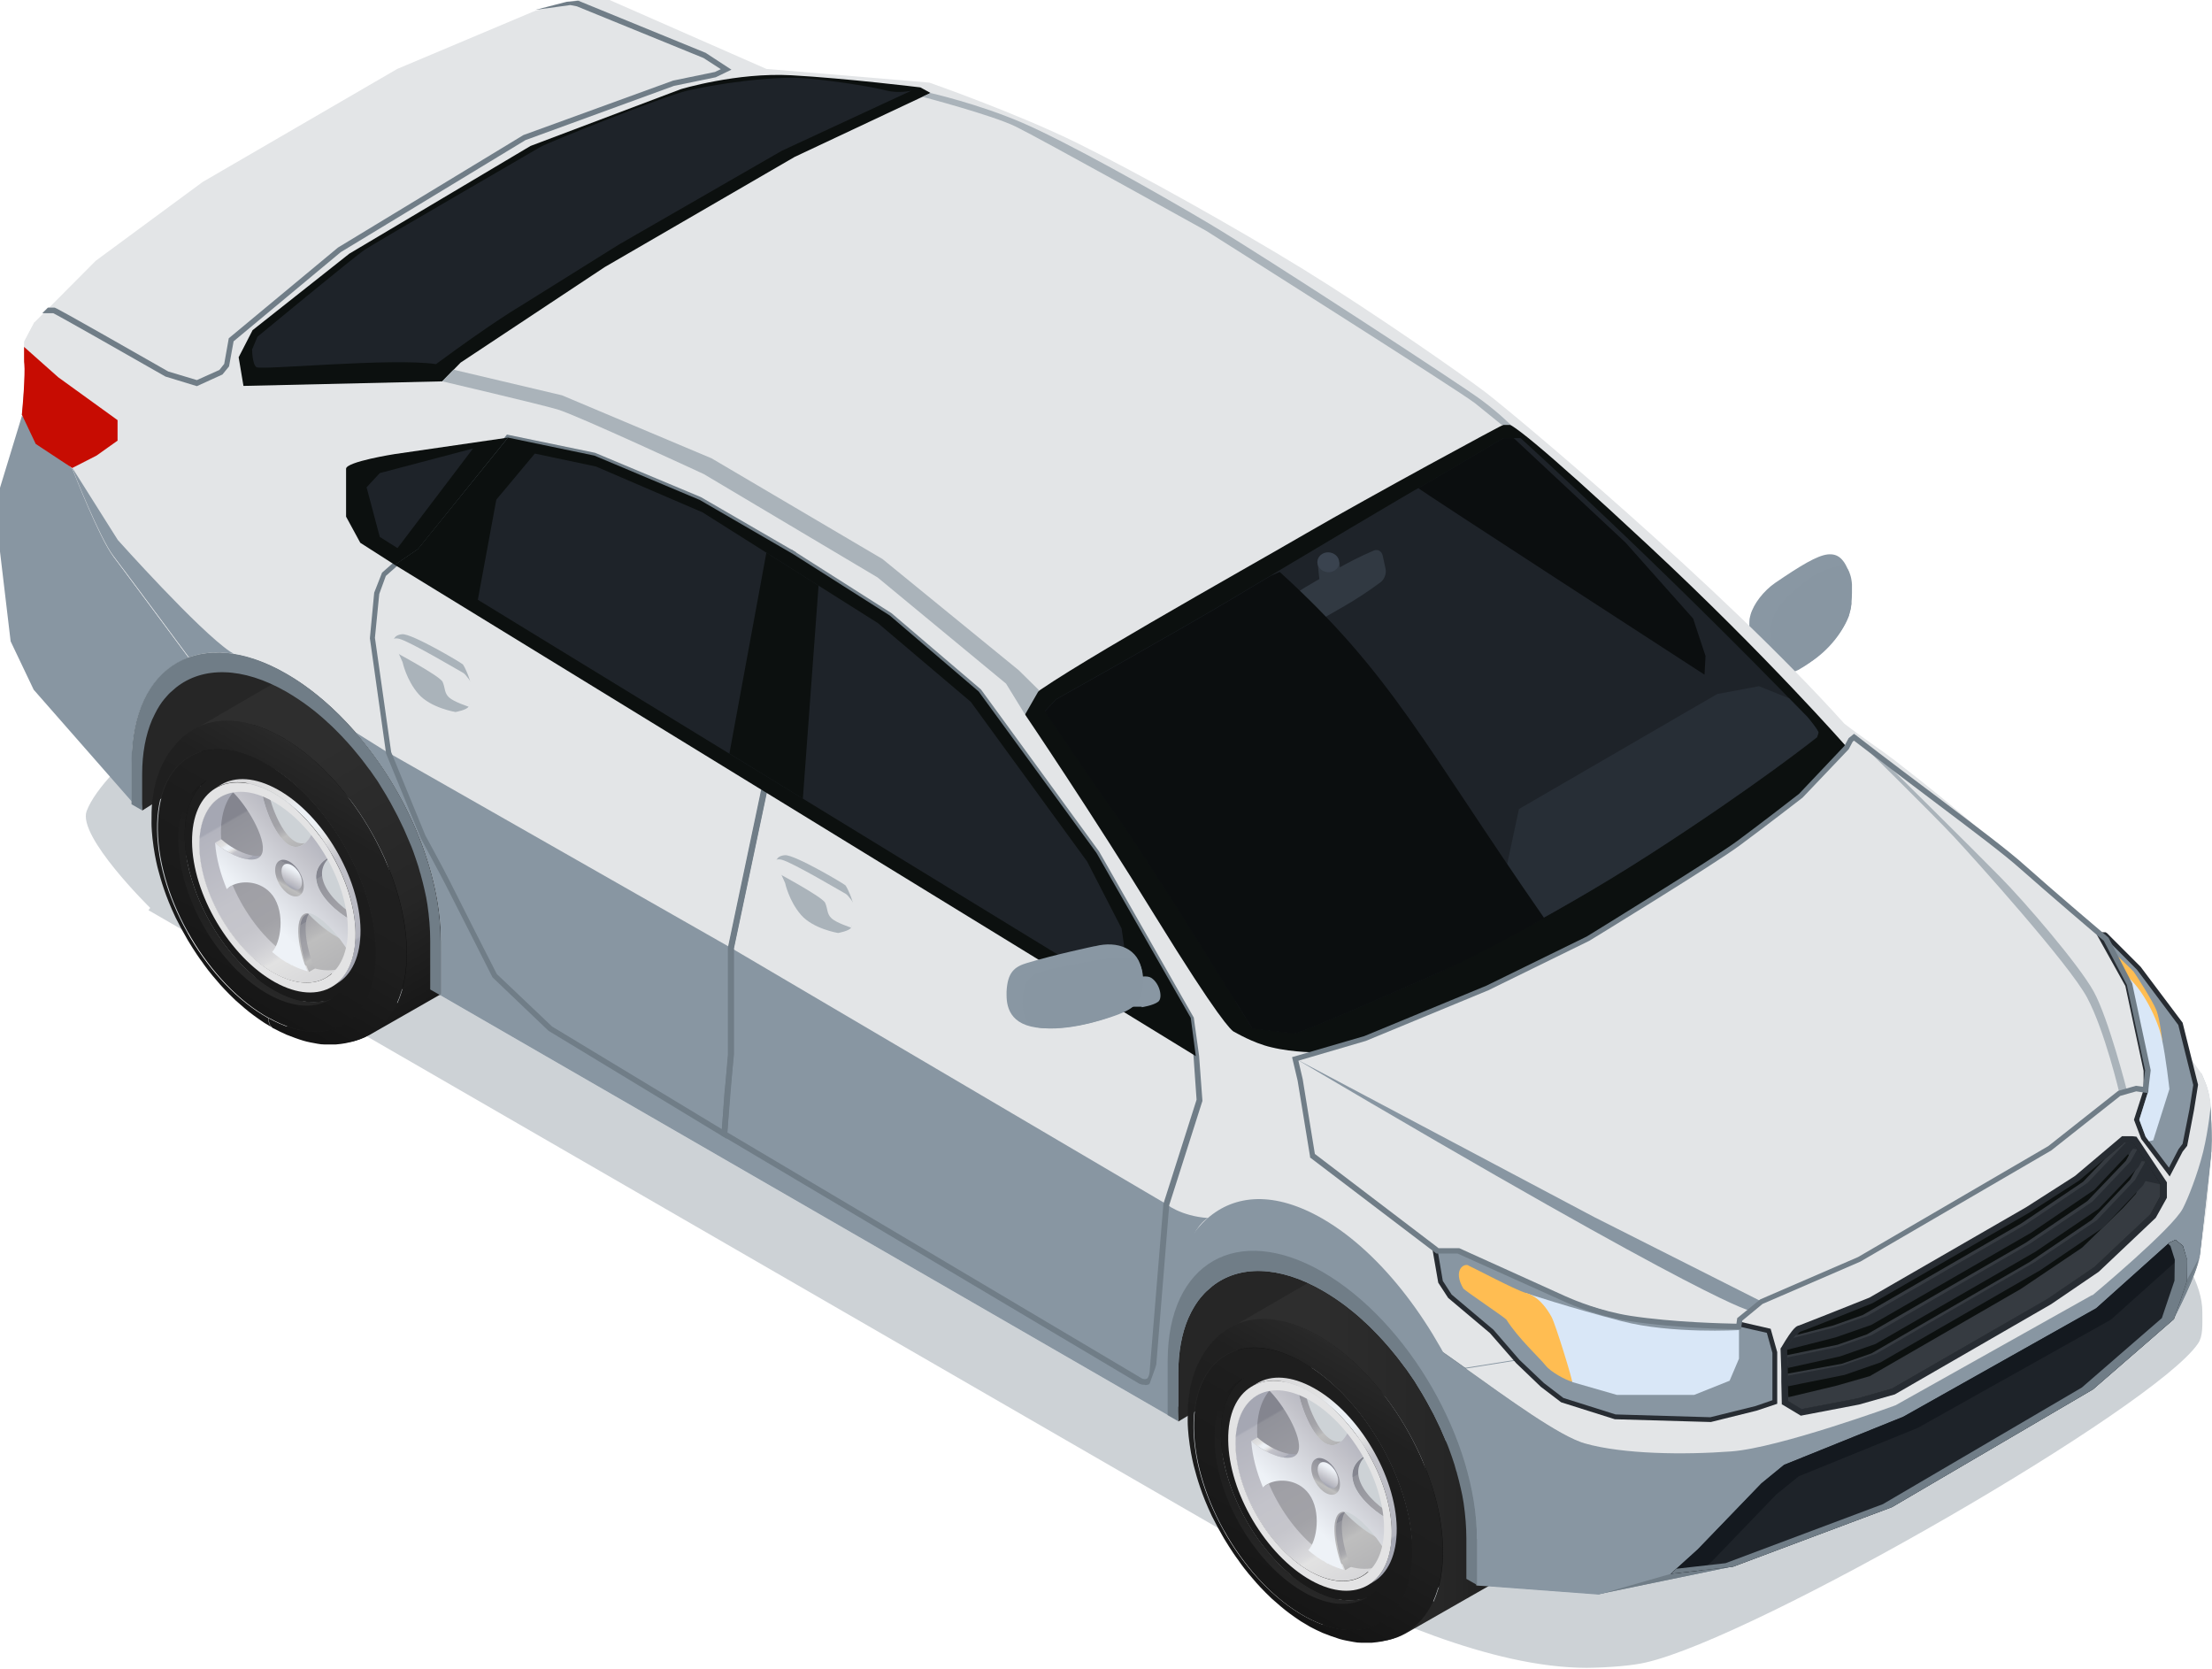<svg width="110" height="83" viewBox="0 0 110 83" fill="none" xmlns="http://www.w3.org/2000/svg">
<g style="mix-blend-mode:multiply">
<path d="M40.164 23.762L102.175 56.707C105.539 58.648 109.532 62.478 109.52 65.237C109.52 65.905 109.558 66.434 109.306 66.799C107.164 69.974 87.333 81.414 81.84 82.661C81.198 82.812 80.051 82.913 78.905 82.925C74.13 82.925 68.221 80.217 64.757 78.39L7.382 45.255L7.47 45.142C7.47 45.142 3.842 41.589 4.308 40.329C5.958 35.932 25.549 23.661 33.159 22.716C35.339 22.439 40.164 23.762 40.164 23.762Z" fill="#CDD2D6"/>
</g>
<path d="M87.007 31.963C87.007 32.24 87.032 32.505 87.082 32.694C87.082 32.694 87.082 32.706 87.082 32.719C87.107 32.794 87.145 32.857 87.183 32.895C87.221 32.933 87.259 32.971 87.309 33.008C87.523 33.172 87.876 33.374 88.304 33.449C88.456 33.475 88.619 33.487 88.796 33.475C88.796 33.475 88.859 33.475 88.884 33.475C89.06 33.449 89.249 33.399 89.426 33.311C89.463 33.286 89.501 33.273 89.552 33.235C89.552 33.235 89.64 33.185 89.678 33.16C90.484 32.656 91.429 31.711 91.832 30.879C91.895 30.753 91.945 30.627 91.971 30.501C92.008 30.35 92.046 30.199 92.059 30.035C92.059 29.997 92.059 29.959 92.059 29.922C92.071 29.783 92.084 29.657 92.084 29.544C92.084 29.443 92.084 29.355 92.084 29.267C92.084 29.216 92.084 29.153 92.071 29.103C92.059 28.926 92.021 28.75 91.971 28.586C91.882 28.208 91.719 27.919 91.517 27.742C91.341 27.591 91.139 27.541 90.887 27.566C90.358 27.629 89.577 28.095 88.266 28.989C87.725 29.367 87.208 29.997 87.044 30.59C87.044 30.602 87.044 30.627 87.032 30.64C87.007 30.728 86.994 30.829 86.994 30.917C86.994 31.043 86.994 31.182 86.981 31.333C86.981 31.547 86.981 31.761 86.981 31.963H87.007Z" fill="#8997A3"/>
<path d="M88.077 31.459V31.635C88.077 31.635 88.077 31.661 88.077 31.673C88.077 32.064 88.153 32.429 88.266 32.719C88.367 32.971 88.518 33.147 88.719 33.248C88.934 33.349 89.211 33.349 89.551 33.198C89.551 33.198 89.639 33.16 89.69 33.122C90.622 32.631 91.453 31.736 91.844 30.842C91.907 30.716 91.957 30.59 91.983 30.464C92.033 30.312 92.058 30.174 92.071 30.023V29.985C92.071 29.985 92.071 29.909 92.071 29.872C92.083 29.733 92.096 29.607 92.096 29.494C92.096 29.393 92.096 29.305 92.096 29.216C92.096 29.166 92.096 29.116 92.096 29.065C92.083 28.851 92.046 28.675 91.995 28.536C91.92 28.297 91.806 28.158 91.68 28.145C91.617 28.145 91.529 28.145 91.416 28.145C90.962 28.221 90.194 28.549 89.664 29.002C89.022 29.557 88.077 30.186 88.052 31.409L88.077 31.459Z" fill="#8896A2"/>
<path d="M60.02 63.737C59.34 64.909 58.445 66.118 58.433 68.172L58.596 70.679L91.87 50.723L91.466 48.228C91.466 46.175 92.903 44.323 93.583 43.151L60.02 63.75V63.737Z" fill="#262626"/>
<path d="M63.876 68.134C64.09 67.681 64.305 67.24 64.506 66.786C64.242 67.353 64.09 68.059 64.103 68.903C64.153 72.065 66.383 75.845 69.092 77.344L67.845 77.293C65.489 75.996 63.548 72.708 63.511 69.961C63.511 69.23 63.624 68.613 63.851 68.122L63.876 68.134Z" fill="url(#paint0_linear_5128_647)"/>
<path d="M67.856 76.474C65.891 75.391 64.278 72.644 64.24 70.351C64.228 69.167 64.631 68.335 65.299 67.957L65.047 68.109C64.379 68.487 63.976 69.318 63.989 70.502C64.026 72.796 65.639 75.542 67.604 76.626C68.562 77.155 69.419 77.192 70.049 76.84L70.3 76.689C69.671 77.054 68.814 77.004 67.856 76.474Z" fill="url(#paint1_linear_5128_647)"/>
<path d="M62.149 66.647L63.069 66.118C62.049 66.71 61.419 67.983 61.444 69.797C61.494 73.325 63.989 77.533 67 79.208L66.08 79.737C63.056 78.062 60.575 73.854 60.524 70.326C60.499 68.512 61.116 67.227 62.149 66.647Z" fill="#141414"/>
<path d="M72.631 75.492C72.631 75.265 72.606 74.9 72.543 74.421C72.467 73.879 72.341 73.426 72.328 73.338C72.24 73.022 72.114 72.607 72.001 72.304C71.787 71.712 71.573 71.271 71.56 71.271C71.484 71.12 71.383 70.918 71.308 70.767C71.22 70.616 71.119 70.415 71.031 70.276C70.942 70.125 70.817 69.936 70.728 69.797C70.628 69.633 70.275 69.129 70.073 68.877C69.96 68.739 69.821 68.563 69.708 68.437C69.494 68.197 69.191 67.895 68.965 67.668C68.839 67.542 68.675 67.403 68.536 67.29C68.423 67.189 68.259 67.063 68.133 66.975C68.133 66.975 67.705 66.66 67.251 66.408C67.087 66.32 66.861 66.207 66.684 66.131C66.571 66.081 66.42 66.03 66.306 65.98C66.193 65.942 66.054 65.892 65.941 65.866C65.752 65.816 65.513 65.766 65.323 65.74C65.223 65.728 65.097 65.715 65.008 65.703C64.87 65.703 64.668 65.703 64.53 65.703C64.303 65.703 64.001 65.766 63.849 65.816C63.749 65.841 63.623 65.879 63.535 65.917C63.396 65.98 63.207 66.068 63.068 66.131C62.048 66.723 61.418 67.996 61.443 69.81C61.493 73.338 63.988 77.546 66.999 79.221C68.461 80.028 69.784 80.091 70.754 79.536C70.867 79.46 71.018 79.36 71.132 79.284C71.195 79.234 71.27 79.171 71.333 79.12C71.434 79.032 71.598 78.856 71.711 78.717C71.761 78.654 71.824 78.566 71.875 78.49C71.963 78.352 72.064 78.163 72.139 78.024C72.228 77.861 72.316 77.609 72.379 77.432C72.417 77.306 72.517 76.966 72.58 76.512C72.606 76.349 72.618 76.122 72.631 75.945C72.631 75.807 72.631 75.63 72.631 75.492ZM67.591 76.626C65.626 75.542 64.013 72.796 63.975 70.503C63.938 68.21 65.5 67.227 67.465 68.311C69.431 69.394 71.043 72.141 71.081 74.434C71.119 76.727 69.557 77.709 67.591 76.626Z" fill="url(#paint2_linear_5128_647)"/>
<path d="M65.437 77.86C63.472 76.776 61.859 74.03 61.822 71.737C61.809 70.553 62.212 69.721 62.88 69.343L62.615 69.494C61.947 69.872 61.544 70.704 61.557 71.888C61.595 74.181 63.207 76.928 65.173 78.011C66.13 78.54 66.987 78.578 67.617 78.225L67.882 78.074C67.251 78.44 66.395 78.389 65.437 77.86Z" fill="url(#paint3_linear_5128_647)"/>
<path d="M69.482 75.215C69.47 75.152 69.457 75.076 69.444 75.013C69.533 75.442 69.583 75.87 69.583 76.286C69.621 79.146 67.681 80.368 65.224 79.007C62.78 77.659 60.764 74.232 60.714 71.372C60.676 68.512 62.616 67.29 65.073 68.651C65.501 68.89 65.904 69.18 66.295 69.533C66.244 69.482 66.194 69.445 66.144 69.394C65.728 69.029 65.287 68.714 64.846 68.462C62.251 67.026 60.184 68.323 60.222 71.36C60.26 74.396 62.414 78.024 65.01 79.461C67.605 80.897 69.671 79.599 69.633 76.563C69.633 76.122 69.57 75.668 69.482 75.215Z" fill="url(#paint4_linear_5128_647)"/>
<path d="M65.223 79.019C62.779 77.671 60.763 74.245 60.713 71.385C60.663 68.525 62.615 67.303 65.072 68.663C67.516 70.011 69.532 73.438 69.582 76.298C69.633 79.158 67.68 80.38 65.223 79.019ZM65.223 78.553C67.453 79.788 69.23 78.679 69.192 76.071C69.154 73.463 67.315 70.352 65.085 69.129C62.855 67.895 61.078 69.003 61.116 71.611C61.154 74.219 62.993 77.331 65.223 78.553Z" fill="url(#paint5_linear_5128_647)"/>
<path d="M69.67 75.354C69.67 75.354 69.57 75.316 69.544 75.291C69.582 75.316 69.62 75.341 69.67 75.354C69.217 73.074 67.856 70.705 66.13 69.168C65.689 68.777 65.223 68.437 64.732 68.173C61.96 66.636 59.755 68.022 59.806 71.259C59.856 74.497 62.136 78.365 64.908 79.889C67.68 81.427 69.885 80.041 69.834 76.803C69.834 76.324 69.771 75.845 69.67 75.354ZM65.009 79.461C62.413 78.025 60.272 74.396 60.221 71.36C60.171 68.324 62.25 67.026 64.845 68.462C65.299 68.714 65.74 69.029 66.155 69.395C66.269 69.508 66.433 69.647 66.546 69.76C66.873 70.1 66.999 70.239 67.188 70.466C67.352 70.667 67.579 70.957 67.73 71.171C67.906 71.423 68.121 71.763 68.272 72.028C68.524 72.444 68.826 73.086 68.952 73.414C69.003 73.552 69.078 73.729 69.129 73.867C69.179 74.006 69.242 74.195 69.28 74.333C69.355 74.585 69.431 74.926 69.494 75.178C69.582 75.644 69.632 76.097 69.645 76.538C69.695 79.575 67.617 80.872 65.021 79.436L65.009 79.461Z" fill="url(#paint6_linear_5128_647)"/>
<path d="M76.385 74.383C76.31 69.167 74.584 66.194 70.074 63.7C68.398 62.78 66.899 62.704 65.803 63.347C64.656 64.014 62.351 65.35 61.204 66.018C62.3 65.388 63.799 65.451 65.463 66.371C68.877 68.26 71.699 73.035 71.762 77.029C71.774 78.05 71.611 78.919 71.296 79.624C70.628 79.549 69.897 79.297 69.129 78.881L65.677 80.847C67.327 81.766 68.826 81.829 69.91 81.212C71.056 80.557 73.374 79.234 74.521 78.579C75.693 77.911 76.398 76.462 76.373 74.396L76.385 74.383Z" fill="url(#paint7_linear_5128_647)"/>
<path d="M64.908 80.38C61.909 78.717 59.44 74.534 59.377 71.032C59.326 67.53 61.708 66.03 64.719 67.693C67.73 69.356 70.186 73.539 70.249 77.042C70.3 80.544 67.919 82.043 64.908 80.38ZM64.895 79.196C67.339 80.544 69.279 79.335 69.242 76.475C69.204 73.627 67.188 70.213 64.744 68.865C62.3 67.517 60.359 68.727 60.397 71.586C60.435 74.434 62.451 77.848 64.895 79.196Z" fill="url(#paint8_linear_5128_647)"/>
<path d="M65.148 80.884C65.009 80.796 64.82 80.695 64.681 80.607C64.518 80.494 64.304 80.355 64.14 80.229C63.863 80.027 63.51 79.725 63.245 79.486C62.804 79.07 62.464 78.692 62.363 78.566C61.985 78.138 61.721 77.785 61.57 77.558C61.507 77.483 61.204 77.054 60.864 76.487C60.65 76.122 60.448 75.744 60.259 75.366C59.743 74.282 59.516 73.451 59.403 73.022C59.352 72.846 59.239 72.38 59.163 71.838C59.075 71.234 59.062 70.818 59.062 70.679C59.062 70.301 59.062 69.936 59.1 69.583C59.126 69.407 59.163 69.18 59.188 69.004C59.214 68.877 59.252 68.714 59.289 68.6C59.327 68.424 59.415 68.21 59.478 68.033C59.516 67.933 59.579 67.807 59.629 67.706C59.705 67.542 59.831 67.328 59.932 67.177C60.045 67.025 60.196 66.824 60.322 66.685C60.385 66.61 60.486 66.522 60.549 66.459C60.612 66.396 60.7 66.32 60.776 66.27C60.902 66.181 61.066 66.068 61.192 65.992C62.288 65.362 63.787 65.425 65.45 66.345C68.864 68.235 71.686 73.01 71.749 77.004C71.775 79.07 71.069 80.519 69.897 81.186C69.822 81.224 69.721 81.287 69.633 81.325C69.532 81.376 69.393 81.426 69.293 81.464C69.129 81.527 68.889 81.577 68.713 81.615C68.575 81.64 68.373 81.665 68.222 81.678C68.058 81.678 67.844 81.678 67.68 81.678C67.567 81.678 67.428 81.665 67.315 81.64C67.1 81.602 66.811 81.552 66.609 81.489C66.357 81.413 66.017 81.287 65.765 81.186C65.563 81.098 65.311 80.972 65.123 80.872C64.971 80.796 64.883 80.62 64.883 80.368C67.882 82.031 70.275 80.531 70.225 77.029C70.175 73.526 67.693 69.344 64.694 67.681C61.696 66.018 59.302 67.517 59.352 71.019C59.403 74.522 61.885 78.705 64.883 80.368C64.883 80.62 64.984 80.796 65.123 80.872L65.148 80.884Z" fill="url(#paint9_linear_5128_647)"/>
<path d="M68.701 77.886C68.752 77.71 68.802 77.533 68.853 77.37C68.915 77.143 68.991 76.916 69.041 76.689C68.815 76.614 68.575 76.513 68.336 76.374C66.27 75.228 64.582 72.355 64.544 69.962C64.544 69.621 64.569 69.306 64.632 69.029C64.367 69.004 64.115 68.941 63.863 68.865C63.725 68.828 63.586 68.79 63.435 68.765L63.259 68.865C63.133 68.941 63.007 69.029 62.906 69.13L62.503 69.357C61.822 69.747 61.407 70.604 61.419 71.801C61.444 74.169 63.12 77.004 65.161 78.138C66.169 78.692 67.063 78.743 67.731 78.365C67.832 78.302 67.92 78.239 68.008 78.163C68.197 78.126 68.374 78.05 68.537 77.962C68.575 77.937 68.626 77.911 68.676 77.886H68.701Z" fill="url(#paint10_linear_5128_647)"/>
<path d="M68.953 76.651C68.751 76.576 68.55 76.488 68.348 76.374C66.282 75.228 64.594 72.355 64.556 69.962C64.556 69.634 64.581 69.319 64.644 69.042C64.43 69.017 64.203 68.928 64.002 68.878C63.863 68.84 63.724 68.802 63.573 68.765C62.906 69.168 62.502 70.012 62.515 71.196C62.54 73.565 64.216 76.4 66.257 77.533C67.265 78.088 68.159 78.138 68.827 77.76C68.852 77.748 68.89 77.722 68.915 77.697C68.94 77.344 68.953 77.004 68.94 76.651H68.953Z" fill="url(#paint11_linear_5128_647)"/>
<path d="M64.492 72.292C64.152 72.355 63.661 72.204 63.207 71.952C62.955 71.813 62.729 71.65 62.527 71.473L62.225 71.65C62.414 71.826 62.653 71.99 62.905 72.128C63.522 72.481 64.228 72.632 64.48 72.292H64.492Z" fill="url(#paint12_linear_5128_647)"/>
<path d="M66.206 71.586C65.576 71.234 65.034 69.961 64.858 69.029C64.757 69.067 64.656 69.104 64.543 69.117C64.707 70.062 65.261 71.397 65.904 71.763C66.206 71.927 66.471 71.864 66.697 71.662C66.546 71.7 66.382 71.687 66.206 71.586Z" fill="url(#paint13_linear_5128_647)"/>
<path d="M66.887 78.075L67.189 77.898C66.799 77.067 66.547 75.668 66.887 75.189C66.862 75.189 66.824 75.189 66.799 75.202C66.194 75.378 66.446 77.105 66.899 78.075H66.887Z" fill="url(#paint14_linear_5128_647)"/>
<path d="M63.12 73.778C63.12 73.778 63.157 73.74 63.183 73.715C63.032 73.778 62.918 73.853 62.817 73.942L63.12 73.765V73.778Z" fill="url(#paint15_linear_5128_647)"/>
<path d="M69.091 75.227C68.436 74.824 67.743 74.144 67.58 73.489C67.454 72.985 67.655 72.594 67.983 72.342C67.504 72.544 67.126 73.01 67.29 73.653C67.466 74.371 68.272 75.101 68.965 75.492C69.016 75.517 69.066 75.555 69.129 75.58C69.129 75.467 69.104 75.353 69.104 75.227H69.091Z" fill="url(#paint16_linear_5128_647)"/>
<path d="M69.053 75.542C69.053 75.542 68.99 75.504 68.952 75.491C68.259 75.101 67.453 74.37 67.277 73.652C67.1 72.972 67.529 72.493 68.045 72.304C67.944 72.077 67.818 71.85 67.68 71.649C67.516 71.409 67.314 71.22 67.113 71.031C66.886 71.624 66.445 72.052 65.916 71.762C65.16 71.334 64.518 69.545 64.505 68.663C63.938 68.612 63.434 68.764 63.056 69.079C63.787 69.759 64.795 71.447 64.568 72.153C64.404 72.669 63.611 72.518 62.905 72.127C62.653 71.989 62.426 71.825 62.225 71.649C62.275 72.405 62.489 73.186 62.804 73.954C63.144 73.602 63.951 73.476 64.581 73.828C64.769 73.929 64.946 74.08 65.097 74.282C65.715 75.139 65.5 76.613 65.059 77.079C65.299 77.28 65.538 77.457 65.79 77.608C65.79 77.608 65.79 77.608 65.803 77.608C65.803 77.608 65.828 77.608 65.828 77.621H65.853C65.853 77.621 65.853 77.646 65.866 77.646L65.903 77.671C65.916 77.671 65.929 77.684 65.941 77.696C65.954 77.709 65.966 77.709 65.979 77.721C65.992 77.721 66.004 77.734 66.017 77.747C66.017 77.747 66.017 77.747 66.029 77.747C66.029 77.747 66.042 77.747 66.055 77.747C66.067 77.747 66.08 77.759 66.092 77.772C66.344 77.898 66.584 77.986 66.823 78.049C66.37 77.079 66.105 75.353 66.722 75.176C66.861 75.139 67.037 75.176 67.226 75.29C67.856 75.643 68.65 76.638 69.015 77.369C69.066 76.751 69.028 76.121 68.99 75.504L69.053 75.542Z" fill="url(#paint17_linear_5128_647)"/>
<path d="M65.916 72.582C65.526 72.368 65.211 72.557 65.211 73.01C65.211 73.464 65.538 74.018 65.929 74.232C66.32 74.446 66.635 74.257 66.635 73.804C66.635 73.35 66.307 72.796 65.916 72.582Z" fill="url(#paint18_linear_5128_647)"/>
<path d="M66.029 72.758C65.752 72.607 65.525 72.733 65.525 73.06C65.525 73.388 65.765 73.778 66.042 73.93C66.319 74.081 66.546 73.955 66.546 73.627C66.546 73.3 66.306 72.909 66.029 72.758Z" fill="url(#paint19_linear_5128_647)"/>
<path d="M65.337 69.016C64.228 68.399 63.233 68.348 62.515 68.777L62.263 68.928C62.981 68.512 63.976 68.55 65.085 69.167C67.327 70.414 69.179 73.539 69.205 76.134C69.217 77.457 68.764 78.389 68.02 78.818L68.272 78.667C69.016 78.238 69.469 77.306 69.457 75.983C69.419 73.388 67.579 70.263 65.337 69.016Z" fill="url(#paint20_linear_5128_647)"/>
<path d="M69.204 76.135C69.242 78.73 67.44 79.826 65.198 78.579C62.955 77.331 61.103 74.207 61.078 71.612C61.04 69.016 62.842 67.92 65.084 69.167C67.327 70.415 69.179 73.539 69.204 76.135ZM68.826 75.933C68.801 73.564 67.125 70.73 65.084 69.596C63.043 68.462 61.418 69.457 61.443 71.813C61.468 74.182 63.144 77.016 65.185 78.15C67.226 79.284 68.851 78.289 68.826 75.933Z" fill="#E3E3E4"/>
<path d="M8.493 33.992C7.812 35.164 6.918 36.373 6.905 38.427L7.069 40.304L37.709 20.902L38.616 18.269C38.616 16.215 40.053 14.363 40.733 13.191L8.493 33.992Z" fill="#262626"/>
<path d="M12.348 38.376C12.562 37.922 12.776 37.481 12.978 37.028C12.713 37.595 12.562 38.3 12.575 39.144C12.625 42.307 14.855 46.086 17.564 47.586L16.316 47.535C13.96 46.237 12.02 42.949 11.982 40.203C11.982 39.472 12.096 38.855 12.323 38.363L12.348 38.376Z" fill="url(#paint21_linear_5128_647)"/>
<path d="M16.329 46.729C14.364 45.645 12.751 42.899 12.713 40.606C12.701 39.421 13.104 38.59 13.771 38.212L13.52 38.363C12.852 38.741 12.449 39.573 12.461 40.757C12.499 43.05 14.112 45.796 16.077 46.88C17.035 47.409 17.891 47.447 18.521 47.094L18.773 46.943C18.143 47.308 17.287 47.258 16.329 46.729Z" fill="url(#paint22_linear_5128_647)"/>
<path d="M10.621 36.902L11.541 36.373C10.52 36.965 9.89 38.238 9.916 40.052C9.966 43.58 12.46 47.788 15.472 49.463L14.552 49.992C11.528 48.317 9.046 44.109 8.996 40.581C8.971 38.767 9.588 37.482 10.621 36.902Z" fill="#141414"/>
<path d="M21.103 45.746C21.103 45.519 21.078 45.154 21.015 44.675C20.94 44.133 20.814 43.68 20.801 43.591C20.713 43.276 20.587 42.861 20.474 42.558C20.259 41.966 20.045 41.525 20.032 41.525C19.957 41.374 19.856 41.172 19.781 41.021C19.692 40.87 19.592 40.669 19.503 40.53C19.415 40.379 19.289 40.19 19.201 40.051C19.1 39.887 18.747 39.383 18.546 39.131C18.433 38.993 18.294 38.816 18.18 38.691C17.966 38.451 17.664 38.149 17.437 37.922C17.311 37.809 17.147 37.657 17.009 37.544C16.895 37.443 16.732 37.317 16.606 37.229C16.606 37.229 16.177 36.914 15.724 36.662C15.56 36.574 15.333 36.461 15.157 36.385C15.043 36.334 14.892 36.284 14.779 36.234C14.665 36.196 14.527 36.145 14.414 36.12C14.225 36.07 13.985 36.02 13.796 35.994C13.695 35.982 13.569 35.969 13.481 35.956C13.343 35.956 13.141 35.956 13.002 35.956C12.776 35.956 12.473 36.02 12.322 36.07C12.221 36.095 12.095 36.133 12.007 36.171C11.869 36.234 11.68 36.322 11.541 36.385C10.521 36.977 9.891 38.249 9.916 40.064C9.966 43.591 12.461 47.799 15.472 49.475C16.933 50.281 18.256 50.344 19.226 49.79C19.34 49.714 19.491 49.614 19.604 49.538C19.667 49.488 19.743 49.425 19.806 49.374C19.907 49.286 20.07 49.11 20.184 48.971C20.234 48.908 20.297 48.82 20.348 48.744C20.436 48.606 20.537 48.429 20.612 48.278C20.7 48.114 20.788 47.862 20.851 47.686C20.889 47.56 20.99 47.22 21.053 46.766C21.078 46.602 21.091 46.376 21.103 46.199C21.103 46.061 21.103 45.884 21.103 45.746ZM16.064 46.88C14.098 45.796 12.486 43.05 12.448 40.757C12.41 38.464 13.973 37.481 15.938 38.565C17.903 39.648 19.516 42.395 19.554 44.688C19.592 46.98 18.029 47.963 16.064 46.88Z" fill="url(#paint23_linear_5128_647)"/>
<path d="M13.91 48.115C11.945 47.031 10.332 44.285 10.294 41.992C10.282 40.808 10.685 39.976 11.352 39.598L11.088 39.749C10.42 40.127 10.017 40.959 10.03 42.143C10.067 44.436 11.68 47.183 13.645 48.266C14.603 48.795 15.46 48.833 16.09 48.48L16.354 48.329C15.724 48.694 14.867 48.644 13.91 48.115Z" fill="url(#paint24_linear_5128_647)"/>
<path d="M17.954 45.469C17.941 45.406 17.929 45.33 17.916 45.267C18.004 45.696 18.055 46.124 18.055 46.54C18.093 49.4 16.152 50.622 13.696 49.261C11.251 47.913 9.236 44.486 9.185 41.626C9.147 38.766 11.088 37.544 13.544 38.905C13.973 39.144 14.376 39.434 14.766 39.787C14.716 39.736 14.666 39.698 14.615 39.648C14.2 39.283 13.759 38.968 13.318 38.716C10.722 37.279 8.656 38.577 8.694 41.614C8.744 44.65 10.886 48.278 13.481 49.715C16.077 51.151 18.143 49.853 18.105 46.817C18.105 46.376 18.042 45.922 17.954 45.469Z" fill="url(#paint25_linear_5128_647)"/>
<path d="M13.695 49.273C11.251 47.925 9.236 44.498 9.185 41.639C9.147 38.779 11.088 37.556 13.544 38.917C15.988 40.265 18.004 43.692 18.055 46.552C18.092 49.412 16.152 50.634 13.695 49.273ZM13.695 48.807C15.925 50.042 17.702 48.933 17.664 46.325C17.626 43.717 15.787 40.605 13.557 39.383C11.327 38.161 9.55 39.257 9.588 41.865C9.626 44.473 11.466 47.585 13.695 48.807Z" fill="url(#paint26_linear_5128_647)"/>
<path d="M18.142 45.607C18.142 45.607 18.041 45.57 18.016 45.544C18.054 45.57 18.092 45.595 18.142 45.607C17.688 43.327 16.328 40.958 14.602 39.421C14.161 39.031 13.695 38.691 13.203 38.426C10.432 36.889 8.227 38.275 8.277 41.513C8.328 44.751 10.608 48.618 13.38 50.143C16.151 51.68 18.356 50.294 18.306 47.056C18.306 46.578 18.243 46.099 18.142 45.607ZM13.48 49.715C10.885 48.278 8.743 44.65 8.693 41.614C8.643 38.577 10.721 37.28 13.317 38.716C13.77 38.968 14.211 39.283 14.627 39.648C14.74 39.761 14.904 39.9 15.018 40.014C15.345 40.354 15.471 40.492 15.66 40.719C15.824 40.921 16.051 41.21 16.202 41.425C16.378 41.676 16.592 42.017 16.744 42.281C16.995 42.697 17.298 43.34 17.424 43.667C17.474 43.806 17.55 43.982 17.6 44.121C17.651 44.259 17.714 44.448 17.751 44.587C17.827 44.839 17.903 45.179 17.966 45.431C18.054 45.897 18.104 46.351 18.117 46.792C18.167 49.828 16.088 51.126 13.493 49.689L13.48 49.715Z" fill="url(#paint27_linear_5128_647)"/>
<path d="M24.858 44.624C24.783 39.409 23.057 36.435 18.546 33.941C16.871 33.021 15.371 32.946 14.275 33.588C13.129 34.256 10.823 35.591 9.677 36.259C10.773 35.629 12.272 35.692 13.935 36.612C17.349 38.502 20.172 43.276 20.235 47.27C20.247 48.291 20.083 49.16 19.768 49.866C19.101 49.79 18.37 49.538 17.601 49.122L14.149 51.088C15.8 52.007 17.299 52.07 18.383 51.453C19.529 50.798 21.847 49.475 22.994 48.82C24.165 48.152 24.871 46.703 24.846 44.637L24.858 44.624Z" fill="url(#paint28_linear_5128_647)"/>
<path d="M13.38 50.621C10.382 48.959 7.912 44.776 7.849 41.273C7.799 37.771 10.18 36.272 13.191 37.935C16.19 39.598 18.659 43.78 18.722 47.283C18.773 50.785 16.391 52.285 13.393 50.621H13.38ZM13.368 49.45C15.812 50.798 17.752 49.588 17.714 46.728C17.676 43.869 15.661 40.467 13.216 39.119C10.772 37.771 8.832 38.98 8.87 41.84C8.908 44.7 10.924 48.102 13.368 49.45Z" fill="url(#paint29_linear_5128_647)"/>
<path d="M13.619 51.139C13.481 51.05 13.292 50.95 13.153 50.861C12.989 50.748 12.775 50.609 12.611 50.483C12.334 50.282 11.982 49.98 11.717 49.74C11.276 49.324 10.936 48.946 10.835 48.82C10.457 48.392 10.193 48.039 10.041 47.812C9.978 47.737 9.676 47.309 9.336 46.742C9.122 46.376 8.92 45.998 8.731 45.62C8.215 44.537 7.988 43.705 7.874 43.277C7.824 43.1 7.711 42.634 7.635 42.093C7.547 41.488 7.534 41.072 7.534 40.934C7.534 40.556 7.534 40.19 7.572 39.837C7.597 39.661 7.635 39.434 7.66 39.258C7.685 39.132 7.723 38.968 7.761 38.855C7.799 38.678 7.887 38.464 7.95 38.288C7.988 38.187 8.051 38.061 8.101 37.96C8.177 37.796 8.303 37.582 8.403 37.431C8.517 37.28 8.668 37.078 8.794 36.94C8.857 36.864 8.958 36.776 9.021 36.713C9.084 36.65 9.172 36.574 9.248 36.524C9.374 36.436 9.537 36.322 9.663 36.247C10.759 35.617 12.259 35.68 13.922 36.6C17.336 38.489 20.158 43.264 20.221 47.258C20.246 49.324 19.541 50.773 18.369 51.441C18.294 51.479 18.193 51.542 18.105 51.58C18.004 51.63 17.865 51.68 17.764 51.718C17.601 51.781 17.361 51.831 17.185 51.869C17.046 51.895 16.845 51.92 16.693 51.932C16.53 51.932 16.316 51.932 16.152 51.932C16.038 51.932 15.9 51.92 15.786 51.895C15.572 51.857 15.282 51.806 15.081 51.743C14.829 51.668 14.489 51.542 14.237 51.441C14.035 51.353 13.783 51.227 13.594 51.126C13.456 51.05 13.355 50.874 13.355 50.622C16.353 52.285 18.747 50.786 18.684 47.283C18.634 43.781 16.164 39.598 13.153 37.935C10.155 36.272 7.761 37.771 7.811 41.274C7.862 44.776 10.344 48.959 13.342 50.622C13.342 50.874 13.443 51.05 13.582 51.126L13.619 51.139Z" fill="url(#paint30_linear_5128_647)"/>
<path d="M17.172 48.14C17.222 47.963 17.273 47.787 17.323 47.623C17.386 47.396 17.462 47.169 17.512 46.943C17.285 46.867 17.046 46.766 16.807 46.628C14.74 45.481 13.052 42.609 13.014 40.215C13.014 39.875 13.04 39.56 13.103 39.283C12.838 39.257 12.586 39.194 12.334 39.119C12.195 39.081 12.057 39.043 11.906 39.018L11.729 39.119C11.603 39.194 11.477 39.283 11.377 39.383L10.973 39.61C10.293 40.001 9.877 40.858 9.89 42.054C9.915 44.423 11.591 47.258 13.632 48.392C14.64 48.946 15.534 48.996 16.202 48.618C16.303 48.555 16.391 48.492 16.479 48.417C16.668 48.379 16.844 48.303 17.008 48.215C17.046 48.19 17.096 48.165 17.147 48.14H17.172Z" fill="url(#paint31_linear_5128_647)"/>
<path d="M17.425 46.893C17.223 46.817 17.021 46.729 16.82 46.615C14.754 45.469 13.065 42.596 13.028 40.203C13.028 39.875 13.053 39.56 13.116 39.283C12.902 39.258 12.675 39.17 12.473 39.119C12.335 39.081 12.196 39.044 12.045 39.006C11.377 39.409 10.974 40.253 10.987 41.437C11.012 43.806 12.687 46.641 14.728 47.775C15.736 48.329 16.631 48.379 17.299 48.001C17.324 47.989 17.362 47.964 17.387 47.938C17.412 47.586 17.425 47.245 17.412 46.893H17.425Z" fill="url(#paint32_linear_5128_647)"/>
<path d="M12.965 42.546C12.625 42.609 12.133 42.458 11.68 42.206C11.428 42.067 11.201 41.903 11 41.727L10.697 41.903C10.886 42.08 11.126 42.244 11.378 42.382C11.995 42.722 12.7 42.886 12.952 42.546H12.965Z" fill="url(#paint33_linear_5128_647)"/>
<path d="M14.677 41.84C14.047 41.487 13.505 40.215 13.329 39.283C13.228 39.321 13.127 39.358 13.014 39.371C13.178 40.316 13.732 41.651 14.374 42.017C14.677 42.18 14.941 42.117 15.168 41.916C15.017 41.954 14.853 41.941 14.677 41.84Z" fill="url(#paint34_linear_5128_647)"/>
<path d="M15.358 48.329L15.661 48.153C15.27 47.321 15.018 45.923 15.358 45.444C15.333 45.444 15.295 45.444 15.27 45.456C14.665 45.633 14.918 47.359 15.371 48.329H15.358Z" fill="url(#paint35_linear_5128_647)"/>
<path d="M11.591 44.02C11.591 44.02 11.629 43.982 11.654 43.956C11.503 44.02 11.39 44.095 11.289 44.183L11.591 44.007V44.02Z" fill="url(#paint36_linear_5128_647)"/>
<path d="M17.563 45.469C16.908 45.066 16.215 44.385 16.051 43.73C15.925 43.226 16.127 42.836 16.454 42.584C15.976 42.785 15.598 43.251 15.761 43.894C15.938 44.612 16.744 45.343 17.437 45.733C17.488 45.758 17.55 45.796 17.601 45.821C17.601 45.708 17.576 45.595 17.576 45.469H17.563Z" fill="url(#paint37_linear_5128_647)"/>
<path d="M17.526 45.797C17.526 45.797 17.463 45.759 17.425 45.746C16.732 45.356 15.926 44.625 15.749 43.907C15.573 43.227 16.001 42.748 16.518 42.559C16.417 42.332 16.291 42.105 16.152 41.904C15.989 41.664 15.787 41.475 15.586 41.286C15.359 41.878 14.918 42.307 14.389 42.017C13.633 41.589 12.99 39.8 12.978 38.918C12.411 38.867 11.907 39.019 11.529 39.334C12.259 40.014 13.267 41.702 13.041 42.408C12.877 42.924 12.083 42.773 11.378 42.382C11.126 42.244 10.899 42.08 10.697 41.904C10.748 42.66 10.962 43.441 11.277 44.209C11.617 43.856 12.423 43.73 13.053 44.083C13.242 44.184 13.419 44.335 13.57 44.537C14.187 45.394 13.973 46.868 13.532 47.334C13.771 47.535 14.011 47.712 14.263 47.863C14.263 47.863 14.263 47.863 14.275 47.863C14.275 47.863 14.3 47.863 14.3 47.876C14.3 47.876 14.313 47.876 14.326 47.888H14.338C14.338 47.888 14.364 47.913 14.376 47.913C14.389 47.913 14.401 47.926 14.414 47.938C14.427 47.938 14.439 47.951 14.452 47.964C14.464 47.964 14.477 47.976 14.489 47.989C14.489 47.989 14.489 47.989 14.502 47.989C14.502 47.989 14.515 47.989 14.527 47.989C14.54 47.989 14.553 48.002 14.565 48.014C14.817 48.14 15.056 48.228 15.296 48.291C14.842 47.321 14.578 45.595 15.195 45.419C15.334 45.381 15.51 45.419 15.699 45.532C16.329 45.885 17.123 46.88 17.488 47.611C17.538 46.994 17.501 46.364 17.463 45.746L17.526 45.797Z" fill="url(#paint38_linear_5128_647)"/>
<path d="M14.388 42.836C13.998 42.621 13.683 42.81 13.683 43.264C13.683 43.718 14.01 44.272 14.401 44.486C14.791 44.7 15.106 44.511 15.106 44.058C15.106 43.604 14.779 43.05 14.388 42.836Z" fill="url(#paint39_linear_5128_647)"/>
<path d="M14.502 43.012C14.225 42.861 13.998 42.986 13.998 43.314C13.998 43.642 14.237 44.032 14.515 44.183C14.792 44.335 15.018 44.209 15.018 43.881C15.018 43.553 14.779 43.163 14.502 43.012Z" fill="url(#paint40_linear_5128_647)"/>
<path d="M13.809 39.257C12.7 38.64 11.704 38.589 10.986 39.018L10.734 39.169C11.453 38.753 12.448 38.791 13.556 39.408C15.799 40.656 17.651 43.78 17.676 46.376C17.689 47.698 17.235 48.631 16.492 49.059L16.744 48.908C17.487 48.48 17.941 47.547 17.928 46.224C17.89 43.629 16.051 40.505 13.809 39.257Z" fill="url(#paint41_linear_5128_647)"/>
<path d="M17.676 46.389C17.714 48.984 15.912 50.08 13.67 48.833C11.427 47.585 9.575 44.461 9.55 41.865C9.525 39.27 11.314 38.174 13.556 39.421C15.799 40.669 17.651 43.793 17.676 46.389ZM17.298 46.174C17.273 43.806 15.597 40.971 13.556 39.837C11.515 38.703 9.89 39.699 9.915 42.054C9.941 44.423 11.616 47.258 13.657 48.392C15.698 49.526 17.323 48.53 17.298 46.174Z" fill="#E3E3E4"/>
<path d="M0 24.228V27.428L0.529 31.888L1.676 34.294L6.551 39.85V37.922C6.551 35.176 7.66 33.337 9.386 32.707L5.644 27.667L3.591 23.283L2.633 22.476L1.096 20.662L0 24.253L0 24.228Z" fill="#8896A2"/>
<path d="M110 56.594V56.732C110 56.732 110 56.934 109.987 57.261L109.786 59.517C109.786 59.781 109.42 62.351 109.42 62.389C109.42 62.414 109.42 62.44 109.408 62.477C109.244 63.17 108.312 65.073 108.16 65.501C108.16 65.526 108.148 65.552 108.135 65.564C108.135 65.577 108.135 65.589 108.135 65.589L104.116 69.079L94.113 74.938L86.201 77.898L79.549 79.259L73.464 78.805V76.525C73.464 73.879 72.468 70.919 70.868 68.374C70.201 67.303 69.419 66.32 68.575 65.451C67.719 64.569 66.786 63.825 65.804 63.258C64.279 62.377 62.856 62.062 61.646 62.263C59.517 62.603 58.093 64.531 58.093 67.656V70.377L21.935 49.513V46.792C21.935 43.327 20.221 39.321 17.689 36.423C16.656 35.239 15.497 34.231 14.262 33.525C13.33 32.984 12.435 32.656 11.604 32.53C10.798 32.404 10.042 32.467 9.387 32.706C8.265 31.195 6.149 28.335 5.632 27.667C4.952 26.785 3.667 23.497 3.591 23.295L2.634 22.476L1.097 20.662C1.097 20.662 1.147 20.045 1.197 19.402C1.235 18.898 1.248 18.382 1.223 18.142C1.223 18.067 1.21 17.979 1.21 17.903C1.21 17.663 1.21 17.449 1.21 17.273C1.21 17.097 1.21 16.983 1.21 16.983L1.714 16.026L2.117 15.623L2.394 15.345L4.763 12.964L10.08 9.046L19.755 3.427L26.483 0.592L26.647 0.529L28.209 0.126L28.701 0H30.313L38.112 3.427L46.213 4.107C46.213 4.107 50.584 5.632 53.633 7.144C56.682 8.655 61.331 11.251 64.821 13.393C68.311 15.547 72.657 18.583 73.854 19.49C75.051 20.397 85.634 29.204 91.719 35.982C92.525 36.612 93.571 37.305 94.226 37.809C97.691 40.492 99.304 41.992 100.601 43.151C101.937 44.335 104.066 46.149 104.62 46.628C104.708 46.704 104.746 46.742 104.746 46.742L106.258 48.266L108.312 51.013L109.055 53.998L109.483 53.457L109.521 53.532C109.559 53.62 109.609 53.734 109.672 53.885C109.672 53.885 109.672 53.885 109.672 53.898C109.698 53.948 109.37 54.213 109.395 54.276C109.458 54.477 109.849 54.502 109.899 54.754C109.899 54.83 109.924 54.906 109.924 54.994C109.987 55.586 109.987 56.329 109.987 56.632L110 56.594Z" fill="#E3E5E7"/>
<path d="M70.854 68.374C72.454 70.918 73.462 73.879 73.45 76.525V78.805L79.535 79.259L86.187 77.886L94.086 74.925L104.09 69.067L108.109 65.577C108.109 65.577 108.109 65.577 108.109 65.551C108.209 65.312 109.192 63.447 109.381 62.465C109.381 62.427 109.381 62.402 109.394 62.377C109.394 62.339 109.935 57.904 109.961 57.249C109.961 56.921 109.973 56.72 109.973 56.72V56.581C109.973 56.266 109.935 55.46 109.91 54.943C109.91 54.868 109.898 54.792 109.885 54.704C109.822 54.187 109.658 53.822 109.658 53.822L109.482 53.394L108.902 53.331L109.054 53.935L108.865 55.145L108.524 56.858L108.323 57.123L108.033 57.085L106.685 56.493L106.37 55.649L106.433 55.258L106.836 54.2L106.257 54.099L105.4 54.351L101.948 57.072L92.461 62.591L87.598 64.695L86.527 65.564L86.477 65.904L87.85 66.232L88.127 67.214L86.905 69.772L85.028 70.427L80.316 70.288L77.721 69.47L76.864 68.89L75.554 67.58L72.87 68.008L70.829 68.336L70.854 68.374Z" fill="#8896A2"/>
<path d="M70.325 66.332C69.91 66.131 69.254 65.803 68.561 65.45C69.406 66.32 70.187 67.302 70.855 68.373C72.454 70.918 73.462 73.879 73.45 76.525V78.805L79.535 79.258L86.187 77.885L94.087 74.924L104.09 69.066L108.109 65.576C108.109 65.576 108.109 65.576 108.109 65.551C108.109 65.538 108.121 65.513 108.134 65.488C108.285 65.06 109.218 63.157 109.381 62.464C109.381 62.426 109.381 62.401 109.394 62.376C109.394 62.338 109.961 57.248 109.961 57.248C109.961 56.921 109.973 56.719 109.973 56.719V56.581C109.973 56.278 109.973 55.548 109.91 54.943C109.91 54.943 109.016 59.075 108.525 60.045C108.033 61.028 104.027 64.367 104.027 64.367L94.25 69.847C94.25 69.847 89.778 71.208 87.397 71.384C85.015 71.561 80.732 72.279 78.817 71.75C77.57 71.409 74.949 69.495 72.883 68.02C71.749 67.214 70.779 66.521 70.325 66.307V66.332Z" fill="#707D87"/>
<path d="M70.326 66.332C70.78 66.546 71.75 67.227 72.884 68.046C74.95 69.52 77.583 71.435 78.818 71.775C80.745 72.304 85.029 71.573 87.397 71.41C89.766 71.246 94.251 69.873 94.251 69.873L104.028 64.392C104.028 64.392 108.034 61.053 108.525 60.071C109.017 59.088 109.911 54.968 109.911 54.968C109.974 55.573 109.974 56.304 109.974 56.606V56.745C109.974 56.745 109.974 56.946 109.962 57.274C109.962 57.274 109.407 62.351 109.395 62.401C109.395 62.427 109.395 62.452 109.382 62.49C109.369 62.565 108.752 63.598 108.727 63.712L108.752 62.666L108.525 61.973L108.16 61.671L107.858 61.809L104.217 65.073L94.616 70.452L88.682 72.859L87.561 73.766L84.399 77.054L83.051 78.263L79.498 79.284L73.413 78.83V76.55C73.413 73.904 72.417 70.944 70.817 68.399C70.15 67.328 69.368 66.345 68.524 65.476C69.23 65.828 69.873 66.169 70.288 66.358L70.326 66.332Z" fill="#8896A2"/>
<path d="M19.326 37.443C19.326 37.443 18.646 37.015 17.676 36.41C20.195 39.308 21.934 43.314 21.922 46.779V49.5L58.08 70.364V67.642C58.08 64.518 58.999 61.167 60.07 60.562C58.697 60.461 57.979 59.856 57.979 59.856L36.334 47.119L19.326 37.431V37.443Z" fill="#8896A2"/>
<path d="M3.59 23.27C3.665 23.472 4.963 26.76 5.643 27.642C6.147 28.297 8.277 31.169 9.398 32.681C10.053 32.442 10.796 32.379 11.615 32.505C11.565 32.467 11.502 32.429 11.451 32.404C9.864 31.333 5.858 26.848 5.858 26.848L3.602 23.27H3.59Z" fill="#8896A2"/>
<path d="M38.59 42.899C38.59 42.899 38.553 42.559 39.032 42.521C39.51 42.483 41.954 43.932 42.043 44.02C42.118 44.108 42.446 44.788 42.433 45.091C42.433 45.393 42.395 45.948 42.32 46.124C42.244 46.288 41.677 46.389 41.677 46.389C41.677 46.389 40.443 46.187 39.838 45.494C39.233 44.801 39.044 43.907 39.044 43.907L38.59 42.899Z" fill="#AAB3BA"/>
<path d="M19.565 31.912C19.565 31.912 19.527 31.572 20.006 31.534C20.485 31.497 22.929 32.946 23.017 33.034C23.093 33.122 23.42 33.802 23.408 34.105C23.408 34.407 23.37 34.961 23.294 35.138C23.219 35.301 22.652 35.402 22.652 35.402C22.652 35.402 21.417 35.201 20.812 34.508C20.208 33.815 20.019 32.92 20.019 32.92L19.565 31.912Z" fill="#AAB3BA"/>
<path d="M1.196 17.865L5.845 21.909C5.845 21.909 15.496 27.024 18.255 28.511C21.014 30.01 30.778 36.045 35.843 39.295C40.907 42.546 60.108 55.069 63.787 57.337C67.453 59.605 71.749 63.687 71.749 63.687L72.19 64.367L86.477 65.954L86.527 65.614L87.371 64.921C87.371 64.921 84.008 62.968 83.037 62.704C82.067 62.439 76.247 59.491 76.247 59.491C73.311 57.816 64.429 52.675 64.429 52.675L62.552 52.222L61.103 51.504L54.98 41.865L49.903 34.709L42.873 28.7L34.192 23.723L27.553 20.977L21.997 19.692L11.439 19.792C11.439 19.792 9.486 19.465 8.781 19.377C8.075 19.301 1.713 16.013 1.713 16.013L1.209 16.97C1.209 16.97 1.184 17.411 1.209 17.89L1.196 17.865Z" fill="#E3E5E7"/>
<path d="M72.519 62.2H71.499L65.3 57.475L64.683 53.708L64.443 52.663L67.908 51.655L73.993 49.135L78.995 46.691C78.995 46.691 85.269 42.835 86.491 41.928C87.713 41.021 89.565 39.585 89.565 39.585L91.858 37.166L92.047 36.801L92.224 36.649C96.343 39.824 99.254 41.903 100.602 43.1C102.139 44.473 104.747 46.678 104.747 46.691L105.906 48.933L106.825 53.217V54.225L106.246 54.136L105.389 54.376L101.937 57.097L92.45 62.628L87.587 64.732L86.516 65.601L86.466 65.942C86.466 65.942 78.667 64.959 77.798 64.568C76.916 64.178 72.507 62.187 72.507 62.187L72.519 62.2Z" fill="#E3E5E7"/>
<path d="M105.402 54.376C105.402 54.376 104.671 51.251 103.789 49.601C102.907 47.95 98.195 42.709 97.15 41.588C96.104 40.467 92.224 36.649 92.224 36.649C92.224 36.649 93.093 37.317 93.282 37.468C93.471 37.62 98.321 42.432 99.481 43.617C100.652 44.801 103.373 47.95 104.117 49.299C104.86 50.647 105.78 54.263 105.78 54.263L105.389 54.376H105.402Z" fill="#AAB3BA"/>
<path d="M83.089 78.251L84.437 77.029L87.599 73.753L88.721 72.834L94.654 70.44L104.242 65.048L107.883 61.785L108.186 61.646L108.551 61.948L108.765 62.641L108.752 63.7L108.11 65.589L104.091 69.079L94.088 74.938L86.188 77.898L83.089 78.251Z" fill="#1E2329"/>
<path d="M85.168 77.596L88.33 74.308L89.451 73.401L95.373 70.994L104.973 65.615L108.614 62.352L108.664 62.326L108.551 61.948L108.186 61.646L107.883 61.785L104.242 65.048L94.654 70.44L88.721 72.834L87.599 73.753L84.437 77.029L83.089 78.251L84.638 78.075L85.168 77.596Z" fill="#14191F"/>
<path d="M91.856 37.167C91.856 37.167 87.838 32.581 81.979 27.126C76.247 21.784 75.075 21.003 74.899 21.053C74.722 21.103 68.083 24.707 64.996 26.496C61.922 28.285 52.057 33.79 50.986 34.874V35.542C50.986 35.542 54.312 40.455 57.45 45.558C60.599 50.66 61.229 51.24 61.368 51.303C61.431 51.328 62.3 51.857 63.22 52.071C64.354 52.348 65.588 52.323 65.588 52.323L67.894 51.643L73.979 49.123L78.981 46.679L86.477 41.917L89.551 39.573L91.844 37.154L91.856 37.167Z" fill="#0C100F"/>
<path d="M21.997 18.961L12.107 19.188L11.868 17.764L12.561 16.416L17.374 12.611L26.382 7.257L33.853 4.435C33.853 4.435 36.637 3.591 39.358 3.742C42.08 3.893 45.771 4.346 45.771 4.346L46.275 4.624L39.522 7.799L30.073 13.279L22.905 18.029L21.997 18.961Z" fill="#0C100F"/>
<path d="M1.097 20.637L2.634 22.451L3.591 23.257C3.528 23.144 2.495 21.305 1.197 19.364C1.16 20.007 1.097 20.624 1.097 20.624V20.637Z" fill="#8896A2"/>
<path d="M21.998 18.961C21.998 18.961 26.786 20.082 27.73 20.359C28.675 20.637 35 23.572 35 23.572L43.643 28.712L50.03 33.991L50.975 35.528L51.668 34.319L50.66 33.324L43.882 27.793L35.391 22.791L27.945 19.654L22.552 18.381L21.998 18.948V18.961Z" fill="#AAB3BA"/>
<path d="M75.139 21.14C75.139 21.14 74.622 20.599 73.69 19.906C72.758 19.2 62.855 12.737 60.121 11.112C57.387 9.487 52.99 7.03 50.823 6.098C48.656 5.165 46.275 4.624 46.275 4.624L45.872 4.813C45.872 4.813 49.337 5.72 50.521 6.299C51.705 6.879 59.983 11.477 59.983 11.477C59.983 11.477 72.644 19.477 73.362 20.057C74.081 20.637 74.685 21.128 74.685 21.128H75.126L75.139 21.14Z" fill="#AAB3BA"/>
<path d="M90.371 36.65C90.371 36.65 87.397 39.031 82.081 42.458C76.764 45.885 71.611 48.317 71.611 48.317C71.611 48.317 64.757 51.353 64.442 51.353C64.127 51.353 62.288 51.126 62.288 51.126C62.288 51.126 57.286 43 55.712 40.795C54.137 38.59 51.97 35.353 51.97 35.353L52.524 34.76C52.524 34.76 58.521 31.409 61.494 29.633C64.468 27.844 70.389 24.329 70.54 24.266C70.691 24.203 74.773 21.784 74.773 21.784H75.618C75.618 21.784 82.509 28.02 89.879 35.655C90.434 36.323 90.434 36.436 90.434 36.436L90.358 36.663L90.371 36.65Z" fill="#1E2329"/>
<g style="mix-blend-mode:screen">
<path d="M84.764 33.538L84.814 32.619L84.197 30.754L80.833 26.974L75.277 21.784H74.761C74.761 21.784 70.666 24.203 70.528 24.266C70.477 24.291 84.751 33.538 84.751 33.538H84.764Z" fill="#0B0E0F"/>
</g>
<path d="M75.554 40.215L85.393 34.508L87.472 34.118L88.971 34.722C89.274 35.025 89.576 35.34 89.879 35.642C90.433 36.31 90.433 36.423 90.433 36.423L90.357 36.65C90.357 36.65 87.384 39.031 82.067 42.458C76.751 45.885 71.598 48.316 71.598 48.316C71.598 48.316 64.744 51.353 64.429 51.353C64.114 51.353 62.275 51.126 62.275 51.126C62.275 51.126 61.683 50.169 61.431 49.765L67.05 47.624L74.811 43.605L75.541 40.203L75.554 40.215Z" fill="#272E36"/>
<path d="M12.536 17.348C12.536 17.348 12.536 18.092 12.75 18.255C12.964 18.419 19.491 17.777 21.683 18.104C24.568 15.975 25.878 15.219 25.878 15.219L30.779 12.158L38.88 7.496L45.318 4.51C45.318 4.51 44.701 4.649 44.121 4.51C43.542 4.359 41.929 4.069 40.203 3.905C38.477 3.729 35.365 4.22 34.168 4.51C32.971 4.8 27.226 7.093 26.873 7.307C26.521 7.521 18.672 12.057 18.13 12.422C17.588 12.788 12.801 16.744 12.801 16.744L12.549 17.348H12.536Z" fill="#1E2329"/>
<path d="M38.338 43.226C38.338 43.226 40.895 44.575 41.034 44.889C41.173 45.205 41.11 45.431 41.349 45.658C41.588 45.885 42.332 46.124 42.332 46.124C42.332 46.124 42.621 45.305 42.559 45.129C42.508 44.953 42.168 44.499 42.067 44.449C41.966 44.398 39.421 42.886 38.88 42.748C38.338 42.609 38.338 43.214 38.338 43.214V43.226Z" fill="#E3E5E7"/>
<path d="M19.314 32.241C19.314 32.241 21.872 33.589 22.011 33.904C22.149 34.219 22.086 34.445 22.326 34.672C22.565 34.899 23.308 35.138 23.308 35.138C23.308 35.138 23.598 34.319 23.535 34.143C23.485 33.967 23.145 33.513 23.044 33.463C22.943 33.412 20.398 31.9 19.856 31.762C19.314 31.623 19.314 32.228 19.314 32.228V32.241Z" fill="#E3E5E7"/>
<path d="M56.922 68.852C56.859 68.852 56.783 68.852 56.708 68.814H56.682L35.882 56.455L36.02 54.389L36.222 52.423V47.119L37.935 38.993L39.346 27.314L44.336 30.489L48.783 34.281L54.654 42.332L59.366 50.596L59.63 52.499L59.794 54.716V54.742L58.144 59.92L57.476 68.147C57.476 68.147 57.476 68.588 57.224 68.777C57.161 68.827 57.073 68.865 56.947 68.865L56.922 68.852ZM56.808 68.55C56.959 68.6 57.01 68.55 57.035 68.55C57.148 68.462 57.174 68.21 57.174 68.134L57.854 59.857L59.504 54.678L59.353 52.524L59.101 50.66L54.427 42.483L48.581 34.47L44.172 30.716L39.573 27.793L38.213 39.043L36.499 47.157V52.436L36.298 54.414L36.172 56.304L56.808 68.55Z" fill="#707D87"/>
<path d="M36.133 56.619L35.944 56.506L27.276 51.252L24.491 48.593C24.491 48.593 22.538 44.726 22.161 43.995C21.795 43.277 20.926 41.689 20.926 41.677L19.2 37.469L18.394 31.736L18.608 29.469L18.998 28.473L19.842 27.73L20.699 27.201L25.209 21.607L29.594 22.514L34.86 24.719L39.597 27.465L38.199 39.031L36.485 47.145V52.424L36.145 56.606L36.133 56.619ZM27.452 51.038L35.893 56.14L36.196 52.424V47.12L37.909 38.993L39.282 27.617L34.721 24.971L29.493 22.779L25.298 21.909L20.838 27.415L19.981 27.931L19.187 28.637L18.86 29.532L18.645 31.711L19.452 37.393L21.153 41.538C21.153 41.538 22.022 43.126 22.387 43.856C22.74 44.562 24.542 48.127 24.706 48.43L27.439 51.025L27.452 51.038Z" fill="#707D87"/>
<path d="M19.629 28.083L17.916 26.987L17.21 25.689V23.308C17.21 22.955 19.629 22.577 19.629 22.577L25.261 21.758L20.788 27.302L19.642 28.083H19.629Z" fill="#0C100F"/>
<path d="M59.466 52.512L19.629 28.083L20.775 27.302L25.261 21.758L29.557 22.653L34.798 24.858L39.447 27.554L44.247 30.603L48.669 34.382L54.527 42.408L59.214 50.609L59.466 52.512Z" fill="#0C100F"/>
<path d="M55.851 49.45L23.762 29.821L24.681 24.845L26.596 22.552L29.633 23.194L34.937 25.475L43.655 30.98L48.279 34.899L54.062 42.836L55.775 46.162L56.09 48.342L55.851 49.45Z" fill="#1E2329"/>
<path d="M40.706 29.116L39.925 39.711L36.272 37.469L38.111 27.478L40.706 29.116Z" fill="#0C100F"/>
<path d="M19.767 27.252L18.886 26.697L18.23 24.228L18.886 23.522L23.522 22.3L19.767 27.252Z" fill="#1E2329"/>
<path d="M35.138 2.646L28.763 0.038H28.726L28.184 0.088L26.622 0.491L28.36 0.252L28.688 0.315L34.987 2.885L35.844 3.439L35.554 3.578L33.475 4.006L26.029 6.715L16.807 12.309L11.377 16.819L11.15 18.092L10.911 18.394L9.79 18.898L8.366 18.47C2.823 15.307 2.747 15.295 2.709 15.295C2.659 15.295 2.52 15.295 2.382 15.295L2.104 15.572C2.331 15.572 2.571 15.572 2.646 15.572C2.936 15.71 6.111 17.512 8.227 18.722L9.79 19.2L11.062 18.621L11.39 18.218L11.617 16.97L16.946 12.536L26.13 6.967L33.513 4.271L35.592 3.842L36.373 3.464L35.1 2.633L35.138 2.646Z" fill="#707D87"/>
<path d="M1.097 20.637L1.777 22.073L3.591 23.27L4.801 22.652L5.846 21.909V20.889L2.898 18.759L1.197 17.248C1.197 17.411 1.197 17.638 1.197 17.878C1.197 17.953 1.197 18.041 1.21 18.117C1.235 18.356 1.21 18.873 1.185 19.377C1.147 20.019 1.084 20.637 1.084 20.637H1.097Z" fill="#C70C02"/>
<path d="M104.04 64.392L94.264 69.873C94.264 69.873 88.481 71.989 86.1 72.165C83.719 72.342 80.746 72.304 78.831 71.775C77.583 71.435 74.963 69.52 72.897 68.046L75.58 67.617L76.89 68.928L77.747 69.507L80.342 70.326L85.054 70.465L87.297 69.898L88.141 69.621V67.252L87.864 66.269L86.49 65.942L86.541 65.602L87.612 64.732L92.475 62.628L101.962 57.11L105.414 54.389L106.27 54.137L106.85 54.237L106.522 55.245L106.384 55.674L106.699 56.518L108.047 57.11L108.337 57.148L108.538 56.883L108.878 55.17L109.067 53.96L108.639 52.209L109.508 53.419L109.685 53.847C109.685 53.847 109.836 54.2 109.911 54.729C109.911 54.804 109.937 54.88 109.937 54.968C109.937 54.968 109.836 56.127 109.559 57.274C109.269 58.433 108.803 59.592 108.551 60.083C108.059 61.066 104.053 64.405 104.053 64.405L104.04 64.392Z" fill="#E3E5E7"/>
<path d="M106.384 55.674C106.384 55.674 103.525 57.892 103.21 58.169C102.895 58.446 92.891 64.241 92.891 64.241L89.477 65.577L87.864 66.27L86.478 65.942L86.529 65.602L87.36 64.909L87.587 64.72L92.45 62.616L101.937 57.085L105.389 54.364L105.78 54.25L106.246 54.112L106.825 54.2L106.372 55.649L106.384 55.674Z" fill="#E3E5E7"/>
<path d="M109.396 62.465C109.207 63.46 108.224 65.312 108.123 65.552C108.123 65.539 108.136 65.514 108.148 65.489C108.299 65.06 109.232 63.158 109.396 62.465Z" fill="#707D87"/>
<path d="M88.607 69.835L88.582 68.701V68.172L88.544 67.05L88.594 66.975C89.174 65.992 89.338 65.929 89.464 65.904C89.678 65.828 91.706 65.022 92.966 64.518L100.765 60.02L103.184 58.471L105.527 56.493H106.044L106.245 56.518L106.459 56.833L106.951 57.576L107.757 58.786V59.554L107.203 60.55L104.368 63.233L101.999 64.846L94.226 69.331L92.45 69.835L89.552 70.389L88.632 69.835H88.607Z" fill="#272C32"/>
<path d="M107.43 58.887V59.479L106.939 60.361L104.154 62.981L101.824 64.569L94.1 69.029L92.374 69.52L89.603 70.049L88.935 69.646L88.91 68.689V68.16L88.872 67.126C88.872 67.126 89.401 66.232 89.54 66.207C89.678 66.182 93.118 64.796 93.118 64.796L100.929 60.285L103.373 58.711L105.641 56.808H106.044L106.069 56.821L106.195 57.01L106.498 57.463L106.687 57.753L106.989 58.207L107.443 58.887H107.43Z" fill="#0C100F"/>
<path d="M106.069 56.833L105.64 56.821L105.59 56.859L106.459 58.673L106.22 59.353L105.59 60.046L103.536 62.037L100.487 64.09L92.979 68.424L91.303 68.903L88.934 69.47L88.922 69.344V69.659L89.59 70.062L92.361 69.533L94.087 69.042L101.823 64.582L104.154 62.994L106.938 60.374L107.429 59.479V58.887L106.069 56.833Z" fill="#363B41"/>
<path d="M107.429 58.887L106.459 58.673L105.59 56.859L105.64 56.821L106.069 56.833L107.429 58.887Z" fill="#272C32"/>
<path d="M105.93 58.647L104.028 60.651L100.941 62.742L93.067 67.29L91.593 67.807L88.897 68.298L88.909 68.701V68.865L91.479 68.348L93.256 67.731L101.193 63.145L104.343 61.016L106.321 58.937L106.686 57.753L106.446 57.727L105.93 58.647Z" fill="#363B41"/>
<path d="M93.03 66.799L100.979 62.213L104.117 60.084L106.107 57.992L106.334 57.564L106.283 57.148L106.044 57.11L105.717 57.715L103.802 59.718L100.727 61.797L92.841 66.345L91.379 66.862L88.872 67.378L88.885 67.933L91.266 67.416L93.03 66.799Z" fill="#363B41"/>
<path d="M91.038 66.471L92.814 65.854L100.764 61.268L103.901 59.139L105.879 57.047L105.929 56.947L105.841 56.808H105.64L104.682 57.614L103.586 58.761L100.499 60.84L92.625 65.388L91.164 65.904L89.312 66.383C89.211 66.446 88.984 66.786 88.833 67.038L91.05 66.459L91.038 66.471Z" fill="#363B41"/>
<path d="M80.303 70.566L77.632 69.722L76.624 68.953L75.402 67.782L74.092 66.282L72.013 64.531L71.522 63.775L71.207 61.961H72.568L77.897 64.355L81.122 65.312L86.514 65.715L88.052 66.068L88.379 67.227V69.797L87.359 70.138L85.078 70.704L80.303 70.566Z" fill="#272C32"/>
<path d="M87.598 64.732L84.423 63.17C84.423 63.17 76.687 59.239 73.827 57.664C70.967 56.09 64.429 52.663 64.429 52.663L64.668 53.708L65.285 57.475L71.484 62.2H72.504L77.796 64.581L81.059 65.564L86.464 65.954L86.514 65.614L87.585 64.745L87.598 64.732Z" fill="#E3E5E7"/>
<path d="M87.6 64.732L87.058 65.173C87.058 65.173 85.634 65.173 64.443 52.65L79.272 60.511L87.612 64.719L87.6 64.732Z" fill="#8896A2"/>
<path d="M71.497 62.201L71.749 63.687L72.19 64.368L74.269 66.119L75.567 67.618L76.776 68.765L77.746 69.508L80.341 70.327L85.053 70.466L87.296 69.911L88.14 69.621V67.265L87.863 66.27L86.477 65.955L81.072 65.552L77.809 64.569L72.518 62.201H71.497Z" fill="#8896A2"/>
<path d="M78.175 68.714L80.405 69.356H84.247L86.011 68.651L86.477 67.555V66.131C86.477 66.131 83.126 66.332 80.644 65.69C78.162 65.047 75.869 64.291 75.869 64.291L77.28 67.114L78.187 68.714H78.175Z" fill="#D9E7F7"/>
<path d="M106.484 56.632L106.119 55.674L106.598 54.188V53.243L105.691 49.022L104.204 46.351H104.708L104.784 46.401L104.91 46.528L106.447 48.065L108.538 50.849L109.307 53.935L109.105 55.195L108.765 56.972L108.538 57.262L107.896 58.496L106.484 56.632Z" fill="#272C32"/>
<path d="M106.838 53.218V54.226L106.384 55.674L106.699 56.519L107.858 58.056L108.337 57.136L108.538 56.871L108.879 55.158L109.068 53.948L108.324 50.962L106.271 48.216L104.759 46.691C104.759 46.691 104.708 46.654 104.633 46.578L105.93 48.934L106.85 53.218H106.838Z" fill="#8896A2"/>
<path d="M107.53 51.769C107.53 51.769 107.416 50.71 107.24 50.244C107.064 49.778 106.157 48.379 106.106 48.316C106.056 48.241 105.048 47.296 105.048 47.296L105.905 48.934L107.53 51.769Z" fill="#FFBD52"/>
<path d="M107.505 51.63C107.304 50.723 106.573 49.135 105.666 48.455C105.666 48.455 105.653 48.455 105.641 48.442L105.918 48.934L106.838 53.217V54.225L106.384 55.674L106.699 56.518L106.863 56.745L107.077 56.695L107.883 54.15C107.883 54.15 107.707 52.55 107.505 51.642V51.63Z" fill="#D9E7F7"/>
<path d="M73.035 62.918C72.758 62.792 72.254 63.195 72.77 64.065C72.833 64.165 74.862 65.526 74.912 65.614C75.479 66.521 76.575 67.529 76.852 67.882C77.129 68.235 77.885 68.625 78.175 68.701C78.238 68.714 77.344 65.803 77.155 65.476C76.613 64.493 76.046 64.329 75.857 64.279C75.315 64.115 73.325 63.057 73.01 62.918H73.035Z" fill="#FFBD52"/>
<path d="M108.551 61.948L108.186 61.646L107.883 61.785L107.82 61.848L107.934 61.948L108.148 62.629L108.135 63.674L107.505 65.539L103.524 68.991L93.634 74.787L85.81 77.722L83.366 77.999L83.089 78.251L86.188 77.898L94.088 74.938L104.091 69.079L108.11 65.589L108.752 63.7L108.765 62.641L108.551 61.948Z" fill="#707D87"/>
<path d="M106.686 57.753L106.169 58.672L104.267 60.676L101.18 62.755L93.306 67.303L91.618 67.895L88.909 68.399V68.928L91.731 68.361L93.508 67.744L101.457 63.158L104.595 61.028L106.573 58.937L106.988 58.181L106.686 57.727V57.753Z" fill="#272C32"/>
<path d="M91.504 67.441L93.268 66.824L101.218 62.238L104.355 60.109L106.346 58.03L106.572 57.602L106.497 57.463L106.283 57.148L105.955 57.74L104.053 59.743L100.966 61.822L93.079 66.383L91.391 66.975L88.884 67.492L88.896 68.021L91.504 67.441Z" fill="#272C32"/>
<path d="M88.77 67.139L91.278 66.497L93.054 65.879L101.004 61.293L104.141 59.164L106.119 57.073L106.169 56.972L106.069 56.808H106.043H105.716L103.826 58.799L100.739 60.877L92.865 65.426L91.177 66.018L89.174 66.522C89.048 66.686 88.871 66.95 88.77 67.126V67.139Z" fill="#272C32"/>
<path d="M21.923 46.779V49.501L21.394 49.198V46.779C21.394 46.187 21.343 45.583 21.255 44.978C21.23 44.852 21.218 44.739 21.192 44.612C21.142 44.361 21.079 44.096 21.016 43.844C20.991 43.731 20.953 43.63 20.928 43.516C20.928 43.479 20.903 43.428 20.89 43.39C20.865 43.29 20.827 43.176 20.802 43.075C20.726 42.836 20.638 42.584 20.55 42.332C20.499 42.181 20.436 42.042 20.373 41.891C20.31 41.74 20.247 41.601 20.184 41.45C20.121 41.299 20.058 41.16 19.983 41.009C19.907 40.858 19.844 40.719 19.769 40.568C19.655 40.354 19.542 40.14 19.428 39.926C19.353 39.787 19.265 39.649 19.189 39.51C19.063 39.308 18.937 39.094 18.811 38.893C18.773 38.83 18.723 38.754 18.673 38.691C18.584 38.565 18.509 38.452 18.421 38.326C18.408 38.3 18.395 38.288 18.37 38.263C18.282 38.149 18.194 38.023 18.106 37.91C18.017 37.784 17.917 37.67 17.828 37.557C17.476 37.116 17.098 36.7 16.707 36.31C16.594 36.197 16.493 36.096 16.38 35.995C16.317 35.944 16.266 35.894 16.216 35.844C15.939 35.592 15.649 35.352 15.347 35.126C14.994 34.861 14.628 34.622 14.263 34.407C12.058 33.135 10.08 33.135 8.757 34.181C8.657 34.269 8.556 34.357 8.455 34.445C8.43 34.471 8.405 34.496 8.379 34.521C8.342 34.559 8.304 34.609 8.266 34.647C8.241 34.685 8.203 34.722 8.178 34.748C8.001 34.962 7.85 35.201 7.712 35.478C7.661 35.579 7.611 35.68 7.561 35.793C7.246 36.537 7.069 37.444 7.069 38.502V40.291L6.54 39.989V37.897C6.553 33.022 10.005 31.044 14.25 33.5C18.496 35.957 21.923 41.891 21.91 46.779H21.923Z" fill="#707D87"/>
<path d="M72.178 70.868C72.128 70.716 71.964 71.787 71.901 71.649C71.838 71.498 71.775 71.359 71.712 71.208C71.649 71.057 71.586 70.918 71.51 70.767C71.435 70.616 71.372 70.477 71.296 70.326C71.183 70.112 71.069 69.898 70.956 69.696C70.88 69.557 70.792 69.419 70.717 69.28C70.591 69.079 70.465 68.865 70.339 68.663C70.288 68.6 70.25 68.524 70.2 68.461C70.112 68.335 70.036 68.222 69.948 68.096C69.936 68.071 69.923 68.058 69.898 68.033C69.809 67.92 69.721 67.794 69.633 67.68C69.545 67.554 69.444 67.441 69.356 67.328C69.003 66.886 68.625 66.471 68.235 66.08C68.121 65.967 68.02 65.866 67.907 65.765C67.844 65.715 67.794 65.664 67.743 65.614C67.466 65.362 67.176 65.123 66.874 64.896C66.521 64.631 66.156 64.392 65.79 64.178C63.586 62.905 61.608 62.905 60.285 63.951C60.184 64.039 60.083 64.127 59.983 64.216C59.957 64.241 59.932 64.266 59.907 64.291C59.869 64.329 59.831 64.379 59.794 64.417C59.768 64.455 59.73 64.493 59.705 64.518C59.529 64.732 59.378 64.972 59.239 65.236C59.189 65.337 59.138 65.438 59.088 65.551C58.773 66.294 58.597 67.201 58.597 68.26V69.948L58.068 69.746L57.06 69.104L57.891 66.786C57.904 61.267 60.978 57.828 65.778 60.6C68.802 62.351 71.46 66.005 73.01 69.847C73.035 70.364 72.732 70.704 72.153 70.855L72.178 70.868Z" fill="#8896A2"/>
<path d="M73.45 76.525V78.805L72.921 78.503V76.525C72.921 75.933 72.871 75.328 72.783 74.724C72.757 74.597 72.745 74.484 72.72 74.358C72.669 74.106 72.606 73.841 72.543 73.59C72.518 73.476 72.48 73.375 72.455 73.262C72.455 73.224 72.43 73.174 72.417 73.136C72.392 73.035 72.354 72.922 72.329 72.821C72.254 72.582 72.165 72.33 72.077 72.09C72.027 71.939 71.964 71.8 71.901 71.649C71.838 71.498 71.775 71.36 71.712 71.208C71.649 71.057 71.586 70.919 71.51 70.767C71.435 70.616 71.372 70.478 71.296 70.326C71.183 70.112 71.069 69.898 70.956 69.697C70.88 69.558 70.792 69.419 70.716 69.281C70.591 69.079 70.465 68.865 70.338 68.663C70.288 68.6 70.25 68.525 70.2 68.462C70.112 68.336 70.036 68.222 69.948 68.097C69.935 68.071 69.923 68.059 69.898 68.034C69.809 67.92 69.721 67.794 69.633 67.681C69.545 67.555 69.444 67.441 69.356 67.328C69.003 66.887 68.625 66.471 68.234 66.081C68.121 65.967 68.02 65.867 67.907 65.766C67.844 65.715 67.794 65.665 67.743 65.615C67.466 65.362 67.176 65.123 66.874 64.896C66.521 64.632 66.156 64.392 65.79 64.178C63.586 62.906 61.608 62.906 60.285 63.952C60.184 64.04 60.083 64.128 59.982 64.216C59.957 64.241 59.932 64.266 59.907 64.292C59.869 64.329 59.831 64.38 59.793 64.418C59.768 64.455 59.73 64.493 59.705 64.518C59.529 64.733 59.378 64.972 59.239 65.237C59.189 65.337 59.138 65.438 59.088 65.552C58.773 66.295 58.596 67.202 58.596 68.26V70.667L58.067 70.364V67.643C58.08 62.767 61.532 60.789 65.778 63.246C70.024 65.703 73.45 71.637 73.438 76.525H73.45Z" fill="#707D87"/>
<path d="M66.446 28.31L65.35 28.94C64.732 29.293 64.128 29.683 63.548 30.124C63.359 30.263 63.246 30.552 63.296 30.792L63.435 31.434C63.485 31.674 63.674 31.787 63.888 31.699C64.518 31.434 65.136 31.119 65.753 30.767L66.849 30.137C67.466 29.784 68.071 29.381 68.651 28.952C68.84 28.814 68.953 28.524 68.903 28.285L68.764 27.642C68.714 27.403 68.525 27.289 68.31 27.377C67.68 27.642 67.063 27.957 66.446 28.31Z" fill="#313942"/>
<path d="M66.684 29.129C66.684 28.814 66.609 27.957 66.609 27.957L65.525 27.982C65.525 27.982 65.651 29.204 65.664 29.255C65.727 29.456 65.992 29.671 66.105 29.658C66.37 29.633 66.71 29.469 66.697 29.129H66.684Z" fill="#313942"/>
<path d="M66.508 27.692C66.672 27.919 66.609 28.221 66.357 28.373C66.105 28.524 65.765 28.448 65.601 28.221C65.438 27.995 65.501 27.692 65.752 27.541C66.004 27.39 66.345 27.465 66.508 27.692Z" fill="#3A434F"/>
<path d="M56.782 50.08C56.782 50.08 57.362 49.992 57.601 49.803C57.841 49.601 57.664 48.883 57.249 48.619C56.833 48.354 55.686 48.934 55.497 48.833C55.308 48.732 54.137 49.223 54.137 49.223L54.515 50.055H56.77L56.782 50.08Z" fill="#8997A3"/>
<path d="M54.464 47.044C55.548 46.767 56.656 47.132 56.795 48.354C56.971 49.853 56.316 50.08 55.913 50.269C55.523 50.458 54.036 51.1 52.159 51.126C50.282 51.151 50.055 50.143 50.055 49.475C50.055 49.374 50.055 49.387 50.055 49.299C50.105 48.341 50.445 48.064 51.088 47.875C52.461 47.459 54.439 47.044 54.439 47.044H54.464Z" fill="#8997A3"/>
<path d="M56.367 47.674C55.75 47.485 54.452 47.737 53.192 48.001C51.92 48.279 50.975 48.253 50.874 49.488C50.773 50.723 51.176 51.012 51.693 51.101C52.222 51.176 53.217 51.176 54.717 50.735C56.216 50.294 56.43 50.055 56.669 49.639C56.909 49.223 56.984 47.863 56.367 47.674Z" fill="#8896A2"/>
<g style="mix-blend-mode:screen">
<path d="M51.97 35.364L52.524 34.772C52.524 34.772 58.521 31.421 61.494 29.645C62.011 29.33 62.59 28.989 63.182 28.637L63.636 28.435C69.255 33.538 70.805 37.04 76.789 45.645C73.639 47.447 71.598 48.341 71.598 48.341C71.598 48.341 64.745 51.377 64.43 51.377C64.115 51.377 62.275 51.151 62.275 51.151C62.275 51.151 57.274 43.025 55.699 40.82C54.124 38.615 51.957 35.377 51.957 35.377L51.97 35.364Z" fill="#0B0E0F"/>
</g>
<path d="M86.603 66.093H86.477C86.477 66.093 83.491 66.068 81.047 65.69C79.548 65.463 78.237 64.921 77.746 64.695L72.48 62.326H71.434L71.396 62.301L65.147 57.551V57.501L64.53 53.734L64.253 52.562L67.844 51.516L73.916 49.009L78.905 46.565C78.905 46.565 85.179 42.71 86.389 41.815C87.598 40.921 89.45 39.484 89.463 39.472L91.718 37.091L91.932 36.7L92.197 36.486L92.285 36.549C93.86 37.771 95.246 38.804 96.468 39.724C98.421 41.198 99.844 42.269 100.676 43.012C102.2 44.373 104.808 46.578 104.821 46.59L104.859 46.628L106.03 48.896L106.95 53.204V53.23L106.811 54.351L106.232 54.263L105.438 54.489L102.011 57.198L92.512 62.729L87.649 64.833L86.641 65.665L86.578 66.068L86.603 66.093ZM71.535 62.061H72.568L77.859 64.455C78.338 64.669 79.623 65.198 81.085 65.425C83.227 65.753 85.772 65.803 86.351 65.816L86.389 65.539L87.535 64.606L92.398 62.502L101.86 56.984L105.337 54.237L106.219 53.986L106.572 54.036L106.673 53.217L105.766 48.971L104.619 46.779C104.329 46.54 101.885 44.448 100.487 43.214C99.655 42.47 98.244 41.412 96.291 39.938C95.095 39.031 93.734 38.01 92.197 36.826L92.134 36.876L91.932 37.254L89.639 39.661C89.639 39.661 87.749 41.122 86.54 42.017C85.331 42.924 79.283 46.628 79.031 46.779L74.017 49.236L67.919 51.756L64.568 52.738L64.782 53.658L65.387 57.375L71.51 62.036L71.535 62.061Z" fill="#707D87"/>
<defs>
<linearGradient id="paint0_linear_5128_647" x1="64.808" y1="75.53" x2="68.513" y2="69.104" gradientUnits="userSpaceOnUse">
<stop stop-color="#2A2A2A"/>
<stop offset="0.02" stop-color="#282828"/>
<stop offset="0.23" stop-color="#202020"/>
<stop offset="0.58" stop-color="#1E1E1E"/>
<stop offset="0.64" stop-color="#1C1C1C"/>
<stop offset="1" stop-color="#1A1A1A"/>
</linearGradient>
<linearGradient id="paint1_linear_5128_647" x1="68.915" y1="77.482" x2="63.888" y2="68.764" gradientUnits="userSpaceOnUse">
<stop offset="0.23" stop-color="#383838"/>
<stop offset="0.73" stop-color="#292929"/>
<stop offset="1" stop-color="#262626"/>
</linearGradient>
<linearGradient id="paint2_linear_5128_647" x1="64.19" y1="77.596" x2="69.809" y2="67.87" gradientUnits="userSpaceOnUse">
<stop stop-color="#121212"/>
<stop offset="0.43" stop-color="#0D0D0D"/>
</linearGradient>
<linearGradient id="paint3_linear_5128_647" x1="66.496" y1="78.868" x2="61.469" y2="70.162" gradientUnits="userSpaceOnUse">
<stop offset="0.23" stop-color="#383838"/>
<stop offset="0.73" stop-color="#292929"/>
<stop offset="1" stop-color="#262626"/>
</linearGradient>
<linearGradient id="paint4_linear_5128_647" x1="62.566" y1="78.049" x2="67.278" y2="69.885" gradientUnits="userSpaceOnUse">
<stop stop-color="#2A2A2A"/>
<stop offset="0.02" stop-color="#282828"/>
<stop offset="0.23" stop-color="#202020"/>
<stop offset="0.58" stop-color="#1E1E1E"/>
<stop offset="0.64" stop-color="#1C1C1C"/>
<stop offset="1" stop-color="#1A1A1A"/>
</linearGradient>
<linearGradient id="paint5_linear_5128_647" x1="62.918" y1="77.697" x2="67.365" y2="69.986" gradientUnits="userSpaceOnUse">
<stop offset="0.18" stop-color="#1A1A1A"/>
<stop offset="0.65" stop-color="#1D1D1D"/>
<stop offset="0.66" stop-color="#1E1E1E"/>
</linearGradient>
<linearGradient id="paint6_linear_5128_647" x1="62.288" y1="78.39" x2="67.327" y2="69.672" gradientUnits="userSpaceOnUse">
<stop offset="0.34" stop-color="#1F1F1F"/>
<stop offset="0.4" stop-color="#1D1D1D"/>
<stop offset="0.82" stop-color="#1A1A1A"/>
</linearGradient>
<linearGradient id="paint7_linear_5128_647" x1="76.385" y1="72.267" x2="61.204" y2="72.267" gradientUnits="userSpaceOnUse">
<stop stop-color="#181818"/>
<stop offset="0.27" stop-color="#262626"/>
<stop offset="0.77" stop-color="#2E2E2E"/>
</linearGradient>
<linearGradient id="paint8_linear_5128_647" x1="62.086" y1="78.755" x2="67.528" y2="69.319" gradientUnits="userSpaceOnUse">
<stop stop-color="#161616"/>
<stop offset="0.3" stop-color="#1A1A1A"/>
<stop offset="0.79" stop-color="#1D1D1D"/>
<stop offset="0.8" stop-color="#1E1E1E"/>
</linearGradient>
<linearGradient id="paint9_linear_5128_647" x1="62.263" y1="79.221" x2="68.638" y2="68.197" gradientUnits="userSpaceOnUse">
<stop stop-color="#141414"/>
<stop offset="0.44" stop-color="#1E1E1E"/>
<stop offset="0.78" stop-color="#202020"/>
<stop offset="0.98" stop-color="#282828"/>
<stop offset="1" stop-color="#2A2A2A"/>
</linearGradient>
<linearGradient id="paint10_linear_5128_647" x1="67.315" y1="78.68" x2="62.062" y2="69.571" gradientUnits="userSpaceOnUse">
<stop stop-color="#D7D7D9"/>
<stop offset="0.19" stop-color="#E2E2E2"/>
<stop offset="0.21" stop-color="#DBDBDD"/>
<stop offset="0.29" stop-color="#CDCDD2"/>
<stop offset="0.38" stop-color="#C5C5CB"/>
<stop offset="0.53" stop-color="#C3C3CA"/>
<stop offset="0.87" stop-color="#B3B4BE"/>
<stop offset="0.88" stop-color="#A5A7B3"/>
</linearGradient>
<linearGradient id="paint11_linear_5128_647" x1="67.844" y1="78.377" x2="62.59" y2="69.256" gradientUnits="userSpaceOnUse">
<stop stop-color="#B3B3B5"/>
<stop offset="0.19" stop-color="#BEBEBE"/>
<stop offset="0.21" stop-color="#B8B8B9"/>
<stop offset="0.28" stop-color="#AAAAAE"/>
<stop offset="0.37" stop-color="#A2A2A7"/>
<stop offset="0.53" stop-color="#A0A0A6"/>
<stop offset="0.87" stop-color="#91929A"/>
<stop offset="0.88" stop-color="#84858F"/>
</linearGradient>
<linearGradient id="paint12_linear_5128_647" x1="63.799" y1="72.72" x2="62.943" y2="71.234" gradientUnits="userSpaceOnUse">
<stop offset="0.12" stop-color="#A5A7B3"/>
<stop offset="0.13" stop-color="#B3B4BE"/>
<stop offset="0.47" stop-color="#C3C3CA"/>
<stop offset="0.57" stop-color="#E3E3E3"/>
<stop offset="0.58" stop-color="#E5E6E8"/>
<stop offset="0.63" stop-color="#EBEFF3"/>
<stop offset="0.67" stop-color="#EEF2F7"/>
<stop offset="0.74" stop-color="#ECF0F4"/>
<stop offset="0.78" stop-color="#E7E9EC"/>
<stop offset="0.81" stop-color="#E2E2E2"/>
<stop offset="1" stop-color="#D7D7D9"/>
</linearGradient>
<linearGradient id="paint13_linear_5128_647" x1="66.294" y1="71.914" x2="64.241" y2="68.349" gradientUnits="userSpaceOnUse">
<stop stop-color="#B3B3B5"/>
<stop offset="0.19" stop-color="#BEBEBE"/>
<stop offset="0.21" stop-color="#B8B8B9"/>
<stop offset="0.28" stop-color="#AAAAAE"/>
<stop offset="0.37" stop-color="#A2A2A7"/>
<stop offset="0.53" stop-color="#A0A0A6"/>
<stop offset="0.87" stop-color="#91929A"/>
<stop offset="0.88" stop-color="#84858F"/>
</linearGradient>
<linearGradient id="paint14_linear_5128_647" x1="67.504" y1="77.722" x2="66.232" y2="75.517" gradientUnits="userSpaceOnUse">
<stop stop-color="#B3B3B5"/>
<stop offset="0.19" stop-color="#BEBEBE"/>
<stop offset="0.21" stop-color="#B8B8B9"/>
<stop offset="0.28" stop-color="#AAAAAE"/>
<stop offset="0.37" stop-color="#A2A2A7"/>
<stop offset="0.53" stop-color="#A0A0A6"/>
<stop offset="0.87" stop-color="#91929A"/>
<stop offset="0.88" stop-color="#84858F"/>
</linearGradient>
<linearGradient id="paint15_linear_5128_647" x1="63.006" y1="73.841" x2="62.981" y2="73.803" gradientUnits="userSpaceOnUse">
<stop stop-color="#B3B3B5"/>
<stop offset="0.19" stop-color="#BEBEBE"/>
<stop offset="0.21" stop-color="#B8B8B9"/>
<stop offset="0.28" stop-color="#AAAAAE"/>
<stop offset="0.37" stop-color="#A2A2A7"/>
<stop offset="0.53" stop-color="#A0A0A6"/>
<stop offset="0.87" stop-color="#91929A"/>
<stop offset="0.88" stop-color="#84858F"/>
</linearGradient>
<linearGradient id="paint16_linear_5128_647" x1="69.885" y1="76.979" x2="67.391" y2="72.657" gradientUnits="userSpaceOnUse">
<stop stop-color="#B3B3B5"/>
<stop offset="0.19" stop-color="#BEBEBE"/>
<stop offset="0.21" stop-color="#B8B8B9"/>
<stop offset="0.28" stop-color="#AAAAAE"/>
<stop offset="0.37" stop-color="#A2A2A7"/>
<stop offset="0.53" stop-color="#A0A0A6"/>
<stop offset="0.87" stop-color="#91929A"/>
<stop offset="0.88" stop-color="#84858F"/>
</linearGradient>
<linearGradient id="paint17_linear_5128_647" x1="63.648" y1="75.643" x2="68.184" y2="71.12" gradientUnits="userSpaceOnUse">
<stop offset="0.07" stop-color="#EEF2F7"/>
<stop offset="0.08" stop-color="#EEF2F7"/>
<stop offset="0.16" stop-color="#EEF2F7"/>
<stop offset="0.69" stop-color="#C3C3CA"/>
<stop offset="0.88" stop-color="#B3B4BE"/>
<stop offset="0.96" stop-color="#A5A7B3"/>
</linearGradient>
<linearGradient id="paint18_linear_5128_647" x1="65.576" y1="74.031" x2="66.282" y2="72.796" gradientUnits="userSpaceOnUse">
<stop stop-color="#B3B3B5"/>
<stop offset="0.19" stop-color="#BEBEBE"/>
<stop offset="0.21" stop-color="#B8B8B9"/>
<stop offset="0.28" stop-color="#AAAAAE"/>
<stop offset="0.37" stop-color="#A2A2A7"/>
<stop offset="0.53" stop-color="#A0A0A6"/>
<stop offset="0.87" stop-color="#91929A"/>
<stop offset="0.88" stop-color="#84858F"/>
</linearGradient>
<linearGradient id="paint19_linear_5128_647" x1="65.79" y1="73.778" x2="66.294" y2="72.909" gradientUnits="userSpaceOnUse">
<stop offset="0.04" stop-color="#A5A7B3"/>
<stop offset="0.12" stop-color="#B3B4BE"/>
<stop offset="0.31" stop-color="#C3C3CA"/>
<stop offset="0.84" stop-color="#EEF2F7"/>
<stop offset="0.92" stop-color="#EEF2F7"/>
<stop offset="0.93" stop-color="#EEF2F7"/>
</linearGradient>
<linearGradient id="paint20_linear_5128_647" x1="69.557" y1="77.936" x2="63.825" y2="68.008" gradientUnits="userSpaceOnUse">
<stop offset="0.12" stop-color="#A5A7B3"/>
<stop offset="0.13" stop-color="#B3B4BE"/>
<stop offset="0.47" stop-color="#C3C3CA"/>
<stop offset="0.57" stop-color="#E3E3E3"/>
<stop offset="0.58" stop-color="#E5E6E8"/>
<stop offset="0.63" stop-color="#EBEFF3"/>
<stop offset="0.67" stop-color="#EEF2F7"/>
<stop offset="0.74" stop-color="#ECF0F4"/>
<stop offset="0.78" stop-color="#E7E9EC"/>
<stop offset="0.81" stop-color="#E2E2E2"/>
<stop offset="1" stop-color="#D7D7D9"/>
</linearGradient>
<linearGradient id="paint21_linear_5128_647" x1="13.28" y1="45.784" x2="16.984" y2="39.346" gradientUnits="userSpaceOnUse">
<stop stop-color="#2A2A2A"/>
<stop offset="0.02" stop-color="#282828"/>
<stop offset="0.23" stop-color="#202020"/>
<stop offset="0.58" stop-color="#1E1E1E"/>
<stop offset="0.64" stop-color="#1C1C1C"/>
<stop offset="1" stop-color="#1A1A1A"/>
</linearGradient>
<linearGradient id="paint22_linear_5128_647" x1="17.387" y1="47.724" x2="12.36" y2="39.018" gradientUnits="userSpaceOnUse">
<stop offset="0.23" stop-color="#383838"/>
<stop offset="0.73" stop-color="#292929"/>
<stop offset="1" stop-color="#262626"/>
</linearGradient>
<linearGradient id="paint23_linear_5128_647" x1="12.675" y1="47.85" x2="18.281" y2="38.124" gradientUnits="userSpaceOnUse">
<stop stop-color="#121212"/>
<stop offset="0.43" stop-color="#0D0D0D"/>
</linearGradient>
<linearGradient id="paint24_linear_5128_647" x1="14.968" y1="49.123" x2="9.941" y2="40.404" gradientUnits="userSpaceOnUse">
<stop offset="0.23" stop-color="#383838"/>
<stop offset="0.73" stop-color="#292929"/>
<stop offset="1" stop-color="#262626"/>
</linearGradient>
<linearGradient id="paint25_linear_5128_647" x1="11.037" y1="48.303" x2="15.749" y2="40.127" gradientUnits="userSpaceOnUse">
<stop stop-color="#2A2A2A"/>
<stop offset="0.02" stop-color="#282828"/>
<stop offset="0.23" stop-color="#202020"/>
<stop offset="0.58" stop-color="#1E1E1E"/>
<stop offset="0.64" stop-color="#1C1C1C"/>
<stop offset="1" stop-color="#1A1A1A"/>
</linearGradient>
<linearGradient id="paint26_linear_5128_647" x1="11.39" y1="47.938" x2="15.837" y2="40.24" gradientUnits="userSpaceOnUse">
<stop offset="0.18" stop-color="#1A1A1A"/>
<stop offset="0.65" stop-color="#1D1D1D"/>
<stop offset="0.66" stop-color="#1E1E1E"/>
</linearGradient>
<linearGradient id="paint27_linear_5128_647" x1="10.759" y1="48.644" x2="15.799" y2="39.925" gradientUnits="userSpaceOnUse">
<stop offset="0.34" stop-color="#1F1F1F"/>
<stop offset="0.4" stop-color="#1D1D1D"/>
<stop offset="0.82" stop-color="#1A1A1A"/>
</linearGradient>
<linearGradient id="paint28_linear_5128_647" x1="21.608" y1="49.626" x2="12.826" y2="34.42" gradientUnits="userSpaceOnUse">
<stop stop-color="#181818"/>
<stop offset="0.27" stop-color="#262626"/>
<stop offset="0.77" stop-color="#2E2E2E"/>
</linearGradient>
<linearGradient id="paint29_linear_5128_647" x1="10.558" y1="48.996" x2="16.001" y2="39.56" gradientUnits="userSpaceOnUse">
<stop stop-color="#161616"/>
<stop offset="0.3" stop-color="#1A1A1A"/>
<stop offset="0.79" stop-color="#1D1D1D"/>
<stop offset="0.8" stop-color="#1E1E1E"/>
</linearGradient>
<linearGradient id="paint30_linear_5128_647" x1="10.734" y1="49.475" x2="17.109" y2="38.439" gradientUnits="userSpaceOnUse">
<stop stop-color="#141414"/>
<stop offset="0.44" stop-color="#1E1E1E"/>
<stop offset="0.78" stop-color="#202020"/>
<stop offset="0.98" stop-color="#282828"/>
<stop offset="1" stop-color="#2A2A2A"/>
</linearGradient>
<linearGradient id="paint31_linear_5128_647" x1="15.786" y1="48.933" x2="10.532" y2="39.812" gradientUnits="userSpaceOnUse">
<stop stop-color="#D7D7D9"/>
<stop offset="0.19" stop-color="#E2E2E2"/>
<stop offset="0.21" stop-color="#DBDBDD"/>
<stop offset="0.29" stop-color="#CDCDD2"/>
<stop offset="0.38" stop-color="#C5C5CB"/>
<stop offset="0.53" stop-color="#C3C3CA"/>
<stop offset="0.87" stop-color="#B3B4BE"/>
<stop offset="0.88" stop-color="#A5A7B3"/>
</linearGradient>
<linearGradient id="paint32_linear_5128_647" x1="16.316" y1="48.619" x2="11.062" y2="39.51" gradientUnits="userSpaceOnUse">
<stop stop-color="#B3B3B5"/>
<stop offset="0.19" stop-color="#BEBEBE"/>
<stop offset="0.21" stop-color="#B8B8B9"/>
<stop offset="0.28" stop-color="#AAAAAE"/>
<stop offset="0.37" stop-color="#A2A2A7"/>
<stop offset="0.53" stop-color="#A0A0A6"/>
<stop offset="0.87" stop-color="#91929A"/>
<stop offset="0.88" stop-color="#84858F"/>
</linearGradient>
<linearGradient id="paint33_linear_5128_647" x1="12.272" y1="42.974" x2="11.415" y2="41.488" gradientUnits="userSpaceOnUse">
<stop offset="0.12" stop-color="#A5A7B3"/>
<stop offset="0.13" stop-color="#B3B4BE"/>
<stop offset="0.47" stop-color="#C3C3CA"/>
<stop offset="0.57" stop-color="#E3E3E3"/>
<stop offset="0.58" stop-color="#E5E6E8"/>
<stop offset="0.63" stop-color="#EBEFF3"/>
<stop offset="0.67" stop-color="#EEF2F7"/>
<stop offset="0.74" stop-color="#ECF0F4"/>
<stop offset="0.78" stop-color="#E7E9EC"/>
<stop offset="0.81" stop-color="#E2E2E2"/>
<stop offset="1" stop-color="#D7D7D9"/>
</linearGradient>
<linearGradient id="paint34_linear_5128_647" x1="14.765" y1="42.155" x2="12.711" y2="38.602" gradientUnits="userSpaceOnUse">
<stop stop-color="#B3B3B5"/>
<stop offset="0.19" stop-color="#BEBEBE"/>
<stop offset="0.21" stop-color="#B8B8B9"/>
<stop offset="0.28" stop-color="#AAAAAE"/>
<stop offset="0.37" stop-color="#A2A2A7"/>
<stop offset="0.53" stop-color="#A0A0A6"/>
<stop offset="0.87" stop-color="#91929A"/>
<stop offset="0.88" stop-color="#84858F"/>
</linearGradient>
<linearGradient id="paint35_linear_5128_647" x1="15.976" y1="47.964" x2="14.703" y2="45.771" gradientUnits="userSpaceOnUse">
<stop stop-color="#B3B3B5"/>
<stop offset="0.19" stop-color="#BEBEBE"/>
<stop offset="0.21" stop-color="#B8B8B9"/>
<stop offset="0.28" stop-color="#AAAAAE"/>
<stop offset="0.37" stop-color="#A2A2A7"/>
<stop offset="0.53" stop-color="#A0A0A6"/>
<stop offset="0.87" stop-color="#91929A"/>
<stop offset="0.88" stop-color="#84858F"/>
</linearGradient>
<linearGradient id="paint36_linear_5128_647" x1="11.478" y1="44.095" x2="11.453" y2="44.057" gradientUnits="userSpaceOnUse">
<stop stop-color="#B3B3B5"/>
<stop offset="0.19" stop-color="#BEBEBE"/>
<stop offset="0.21" stop-color="#B8B8B9"/>
<stop offset="0.28" stop-color="#AAAAAE"/>
<stop offset="0.37" stop-color="#A2A2A7"/>
<stop offset="0.53" stop-color="#A0A0A6"/>
<stop offset="0.87" stop-color="#91929A"/>
<stop offset="0.88" stop-color="#84858F"/>
</linearGradient>
<linearGradient id="paint37_linear_5128_647" x1="18.357" y1="47.233" x2="15.862" y2="42.911" gradientUnits="userSpaceOnUse">
<stop stop-color="#B3B3B5"/>
<stop offset="0.19" stop-color="#BEBEBE"/>
<stop offset="0.21" stop-color="#B8B8B9"/>
<stop offset="0.28" stop-color="#AAAAAE"/>
<stop offset="0.37" stop-color="#A2A2A7"/>
<stop offset="0.53" stop-color="#A0A0A6"/>
<stop offset="0.87" stop-color="#91929A"/>
<stop offset="0.88" stop-color="#84858F"/>
</linearGradient>
<linearGradient id="paint38_linear_5128_647" x1="12.121" y1="45.898" x2="16.657" y2="41.362" gradientUnits="userSpaceOnUse">
<stop offset="0.07" stop-color="#EEF2F7"/>
<stop offset="0.08" stop-color="#EEF2F7"/>
<stop offset="0.16" stop-color="#EEF2F7"/>
<stop offset="0.69" stop-color="#C3C3CA"/>
<stop offset="0.88" stop-color="#B3B4BE"/>
<stop offset="0.96" stop-color="#A5A7B3"/>
</linearGradient>
<linearGradient id="paint39_linear_5128_647" x1="14.048" y1="44.272" x2="14.754" y2="43.037" gradientUnits="userSpaceOnUse">
<stop stop-color="#B3B3B5"/>
<stop offset="0.19" stop-color="#BEBEBE"/>
<stop offset="0.21" stop-color="#B8B8B9"/>
<stop offset="0.28" stop-color="#AAAAAE"/>
<stop offset="0.37" stop-color="#A2A2A7"/>
<stop offset="0.53" stop-color="#A0A0A6"/>
<stop offset="0.87" stop-color="#91929A"/>
<stop offset="0.88" stop-color="#84858F"/>
</linearGradient>
<linearGradient id="paint40_linear_5128_647" x1="14.263" y1="44.032" x2="14.767" y2="43.163" gradientUnits="userSpaceOnUse">
<stop offset="0.04" stop-color="#A5A7B3"/>
<stop offset="0.12" stop-color="#B3B4BE"/>
<stop offset="0.31" stop-color="#C3C3CA"/>
<stop offset="0.84" stop-color="#EEF2F7"/>
<stop offset="0.92" stop-color="#EEF2F7"/>
<stop offset="0.93" stop-color="#EEF2F7"/>
</linearGradient>
<linearGradient id="paint41_linear_5128_647" x1="18.029" y1="48.177" x2="12.297" y2="38.262" gradientUnits="userSpaceOnUse">
<stop offset="0.12" stop-color="#A5A7B3"/>
<stop offset="0.13" stop-color="#B3B4BE"/>
<stop offset="0.47" stop-color="#C3C3CA"/>
<stop offset="0.57" stop-color="#E3E3E3"/>
<stop offset="0.58" stop-color="#E5E6E8"/>
<stop offset="0.63" stop-color="#EBEFF3"/>
<stop offset="0.67" stop-color="#EEF2F7"/>
<stop offset="0.74" stop-color="#ECF0F4"/>
<stop offset="0.78" stop-color="#E7E9EC"/>
<stop offset="0.81" stop-color="#E2E2E2"/>
<stop offset="1" stop-color="#D7D7D9"/>
</linearGradient>
</defs>
</svg>
